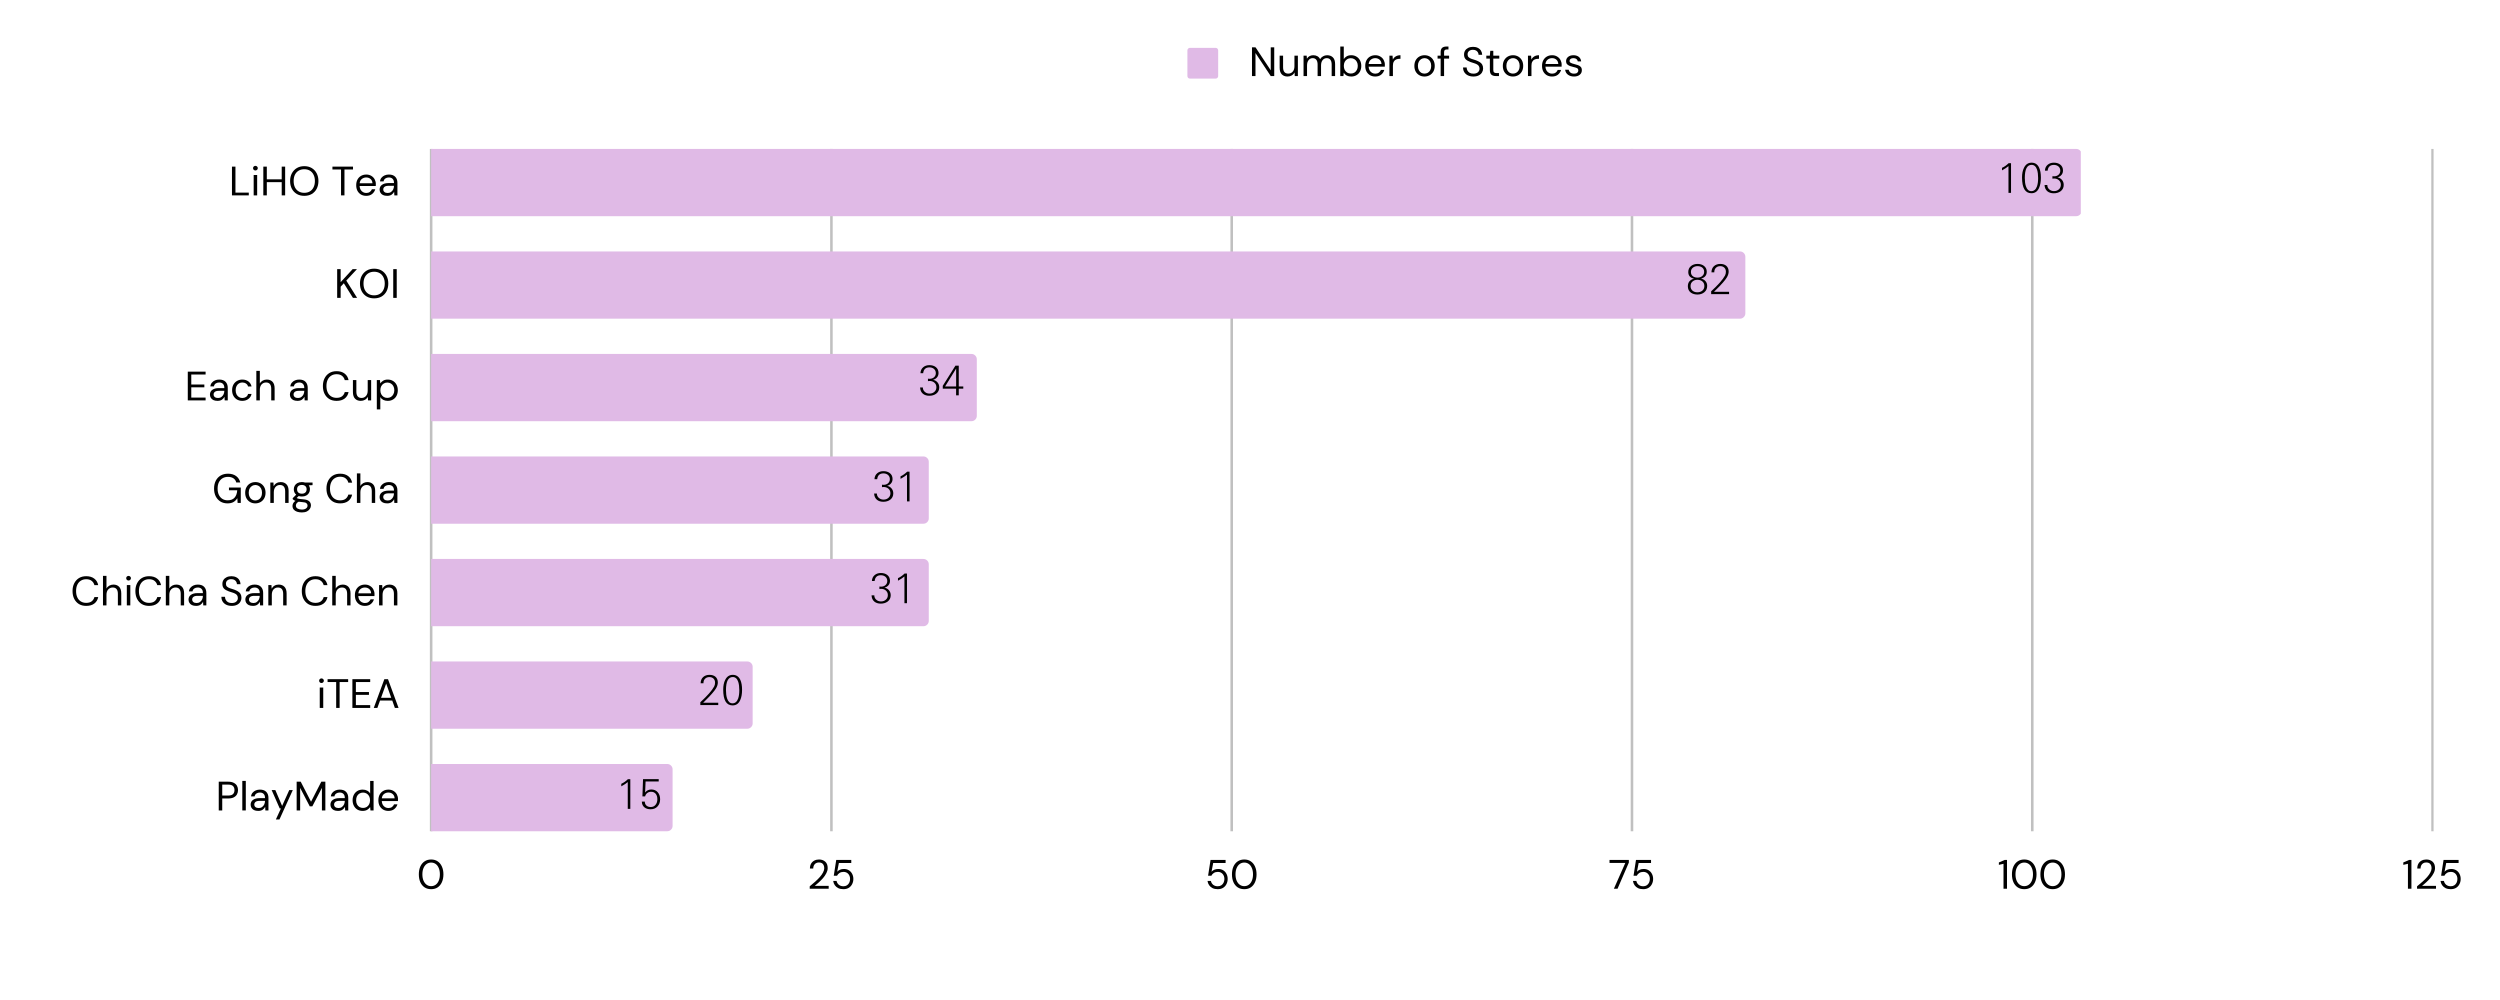 <svg xmlns="http://www.w3.org/2000/svg" xmlns:xlink="http://www.w3.org/1999/xlink" width="1000" zoomAndPan="magnify" viewBox="0 0 750 300" height="400" preserveAspectRatio="xMidYMid meet" version="1.0"><defs><filter x="0%" y="0%" width="100%" height="100%" id="e0d6a5e8e8"><feColorMatrix values="0 0 0 0 1 0 0 0 0 1 0 0 0 0 1 0 0 0 1 0" color-interpolation-filters="sRGB"/></filter><g/><clipPath id="b371e172f5"><path d="M 356.219 14.352 L 365.453 14.352 L 365.453 23.586 L 356.219 23.586 Z M 356.219 14.352 " clip-rule="nonzero"/></clipPath><clipPath id="cf45aed911"><path d="M 365.453 22.816 L 365.453 15.121 C 365.453 14.695 365.109 14.352 364.684 14.352 L 356.988 14.352 C 356.562 14.352 356.219 14.695 356.219 15.121 L 356.219 22.816 C 356.219 23.242 356.562 23.586 356.988 23.586 L 364.684 23.586 C 365.109 23.586 365.453 23.242 365.453 22.816 " clip-rule="nonzero"/></clipPath><mask id="511d1472ee"><g filter="url(#e0d6a5e8e8)"><rect x="-75" width="900" fill="#000000" y="-30" height="360" fill-opacity="0.247"/></g></mask><clipPath id="c71c68ef7d"><path d="M 601.383 0.676 L 602.152 0.676 L 602.152 205.371 L 601.383 205.371 Z M 0.957 0.676 L 1.727 0.676 L 1.727 205.371 L 0.957 205.371 Z M 121.043 0.676 L 121.812 0.676 L 121.812 205.371 L 121.043 205.371 Z M 241.129 0.676 L 241.898 0.676 L 241.898 205.371 L 241.129 205.371 Z M 361.211 0.676 L 361.98 0.676 L 361.98 205.371 L 361.211 205.371 Z M 481.297 0.676 L 482.066 0.676 L 482.066 205.371 L 481.297 205.371 Z M 481.297 0.676 " clip-rule="nonzero"/></clipPath><clipPath id="0016e68ee1"><rect x="0" width="604" y="0" height="206"/></clipPath><clipPath id="47ded9f112"><path d="M 129.344 44.676 L 625 44.676 L 625 65 L 129.344 65 Z M 129.344 44.676 " clip-rule="nonzero"/></clipPath><clipPath id="52d67abfdc"><path d="M 129.344 44.676 L 622.863 44.676 C 623.309 44.676 623.688 44.832 624.004 45.148 C 624.32 45.465 624.477 45.844 624.477 46.289 L 624.477 63.238 C 624.477 63.684 624.32 64.066 624.004 64.379 C 623.688 64.695 623.309 64.852 622.863 64.852 L 129.344 64.852 Z M 129.344 44.676 " clip-rule="nonzero"/></clipPath><clipPath id="5c5e8b3e95"><path d="M 129.344 75 L 524 75 L 524 96 L 129.344 96 Z M 129.344 75 " clip-rule="nonzero"/></clipPath><clipPath id="1b53851807"><path d="M 129.344 75.43 L 521.992 75.43 C 522.438 75.43 522.816 75.586 523.133 75.902 C 523.449 76.219 523.605 76.598 523.605 77.043 L 523.605 93.992 C 523.605 94.438 523.449 94.816 523.133 95.133 C 522.816 95.449 522.438 95.605 521.992 95.605 L 129.344 95.605 Z M 129.344 75.43 " clip-rule="nonzero"/></clipPath><clipPath id="8eb7af2688"><path d="M 129.344 106 L 293.281 106 L 293.281 127 L 129.344 127 Z M 129.344 106 " clip-rule="nonzero"/></clipPath><clipPath id="0f627ceb4d"><path d="M 129.344 106.184 L 291.43 106.184 C 291.875 106.184 292.254 106.34 292.57 106.656 C 292.887 106.969 293.043 107.352 293.043 107.797 L 293.043 124.746 C 293.043 125.191 292.887 125.57 292.57 125.887 C 292.254 126.203 291.875 126.359 291.43 126.359 L 129.344 126.359 Z M 129.344 106.184 " clip-rule="nonzero"/></clipPath><clipPath id="9d55a68770"><path d="M 129.344 136.266 L 278.66 136.266 L 278.66 157.816 L 129.344 157.816 Z M 129.344 136.266 " clip-rule="nonzero"/></clipPath><clipPath id="12311bd378"><path d="M 129.344 136.934 L 277.02 136.934 C 277.465 136.934 277.844 137.094 278.16 137.41 C 278.477 137.723 278.633 138.105 278.633 138.551 L 278.633 155.5 C 278.633 155.945 278.477 156.324 278.16 156.641 C 277.844 156.957 277.465 157.113 277.02 157.113 L 129.344 157.113 Z M 129.344 136.934 " clip-rule="nonzero"/></clipPath><clipPath id="e033888bf0"><path d="M 129.344 167.055 L 278.66 167.055 L 278.66 188 L 129.344 188 Z M 129.344 167.055 " clip-rule="nonzero"/></clipPath><clipPath id="6033e29cfa"><path d="M 129.344 167.688 L 277.02 167.688 C 277.465 167.688 277.844 167.848 278.16 168.16 C 278.477 168.477 278.633 168.855 278.633 169.305 L 278.633 186.25 C 278.633 186.699 278.477 187.078 278.16 187.395 C 277.844 187.707 277.465 187.867 277.02 187.867 L 129.344 187.867 Z M 129.344 167.688 " clip-rule="nonzero"/></clipPath><clipPath id="e6db025c57"><path d="M 129.344 198 L 226 198 L 226 218.621 L 129.344 218.621 Z M 129.344 198 " clip-rule="nonzero"/></clipPath><clipPath id="50c2636d1a"><path d="M 129.344 198.441 L 224.18 198.441 C 224.625 198.441 225.008 198.602 225.32 198.914 C 225.637 199.23 225.797 199.609 225.797 200.055 L 225.797 217.004 C 225.797 217.449 225.637 217.832 225.32 218.148 C 225.008 218.461 224.625 218.621 224.18 218.621 L 129.344 218.621 Z M 129.344 198.441 " clip-rule="nonzero"/></clipPath><clipPath id="d09a5b16d8"><path d="M 129.344 229 L 202 229 L 202 249.41 L 129.344 249.41 Z M 129.344 229 " clip-rule="nonzero"/></clipPath><clipPath id="ca8897d834"><path d="M 129.344 229.195 L 200.164 229.195 C 200.609 229.195 200.988 229.352 201.305 229.668 C 201.621 229.984 201.777 230.363 201.777 230.809 L 201.777 247.758 C 201.777 248.203 201.621 248.586 201.305 248.898 C 200.988 249.215 200.609 249.371 200.164 249.371 L 129.344 249.371 Z M 129.344 229.195 " clip-rule="nonzero"/></clipPath></defs><g fill="#000000" fill-opacity="1"><g transform="translate(374.691, 22.817)"><g><path d="M 0.906 0 L 0.906 -8.625 L 1.953 -8.625 L 6.531 -1.719 L 6.531 -8.625 L 7.578 -8.625 L 7.578 0 L 6.531 0 L 1.953 -6.906 L 1.953 0 Z M 0.906 0 "/></g></g></g><g fill="#000000" fill-opacity="1"><g transform="translate(383.176, 22.817)"><g><path d="M 3.078 0.141 C 2.359 0.141 1.785 -0.078 1.359 -0.516 C 0.93 -0.953 0.719 -1.625 0.719 -2.531 L 0.719 -6.109 L 1.75 -6.109 L 1.75 -2.641 C 1.75 -1.367 2.27 -0.734 3.312 -0.734 C 3.844 -0.734 4.281 -0.926 4.625 -1.312 C 4.977 -1.695 5.156 -2.238 5.156 -2.938 L 5.156 -6.109 L 6.188 -6.109 L 6.188 0 L 5.25 0 L 5.188 -1.094 C 5 -0.707 4.719 -0.406 4.344 -0.188 C 3.969 0.031 3.547 0.141 3.078 0.141 Z M 3.078 0.141 "/></g></g></g><g fill="#000000" fill-opacity="1"><g transform="translate(390.22, 22.817)"><g><path d="M 0.844 0 L 0.844 -6.109 L 1.781 -6.109 L 1.859 -5.219 C 2.055 -5.551 2.316 -5.805 2.641 -5.984 C 2.973 -6.16 3.344 -6.25 3.75 -6.25 C 4.238 -6.25 4.656 -6.148 5 -5.953 C 5.352 -5.754 5.625 -5.457 5.812 -5.062 C 6.02 -5.426 6.312 -5.711 6.688 -5.922 C 7.062 -6.141 7.469 -6.25 7.906 -6.25 C 8.633 -6.25 9.219 -6.031 9.656 -5.594 C 10.094 -5.156 10.312 -4.484 10.312 -3.578 L 10.312 0 L 9.281 0 L 9.281 -3.453 C 9.281 -4.086 9.148 -4.566 8.891 -4.891 C 8.641 -5.211 8.281 -5.375 7.812 -5.375 C 7.312 -5.375 6.898 -5.18 6.578 -4.797 C 6.254 -4.41 6.094 -3.867 6.094 -3.172 L 6.094 0 L 5.062 0 L 5.062 -3.453 C 5.062 -4.086 4.93 -4.566 4.672 -4.891 C 4.422 -5.211 4.055 -5.375 3.578 -5.375 C 3.098 -5.375 2.695 -5.18 2.375 -4.797 C 2.051 -4.41 1.891 -3.867 1.891 -3.172 L 1.891 0 Z M 0.844 0 "/></g></g></g><g fill="#000000" fill-opacity="1"><g transform="translate(401.242, 22.817)"><g><path d="M 4.109 0.141 C 3.609 0.141 3.16 0.039 2.766 -0.156 C 2.379 -0.363 2.086 -0.648 1.891 -1.016 L 1.781 0 L 0.844 0 L 0.844 -8.859 L 1.891 -8.859 L 1.891 -5.094 C 2.078 -5.395 2.352 -5.66 2.719 -5.891 C 3.094 -6.129 3.562 -6.25 4.125 -6.25 C 4.727 -6.25 5.254 -6.109 5.703 -5.828 C 6.16 -5.555 6.516 -5.176 6.766 -4.688 C 7.016 -4.207 7.141 -3.66 7.141 -3.047 C 7.141 -2.43 7.016 -1.879 6.766 -1.391 C 6.516 -0.91 6.16 -0.535 5.703 -0.266 C 5.254 0.004 4.723 0.141 4.109 0.141 Z M 4 -0.75 C 4.406 -0.75 4.766 -0.844 5.078 -1.031 C 5.391 -1.227 5.633 -1.5 5.812 -1.844 C 6 -2.188 6.094 -2.586 6.094 -3.047 C 6.094 -3.516 6 -3.922 5.812 -4.266 C 5.633 -4.609 5.391 -4.875 5.078 -5.062 C 4.766 -5.258 4.406 -5.359 4 -5.359 C 3.594 -5.359 3.234 -5.258 2.922 -5.062 C 2.609 -4.875 2.359 -4.609 2.172 -4.266 C 1.992 -3.922 1.906 -3.516 1.906 -3.047 C 1.906 -2.586 1.992 -2.188 2.172 -1.844 C 2.359 -1.5 2.609 -1.227 2.922 -1.031 C 3.234 -0.844 3.594 -0.75 4 -0.75 Z M 4 -0.75 "/></g></g></g><g fill="#000000" fill-opacity="1"><g transform="translate(408.975, 22.817)"><g><path d="M 3.594 0.141 C 3.008 0.141 2.488 0.008 2.031 -0.25 C 1.582 -0.52 1.227 -0.891 0.969 -1.359 C 0.719 -1.836 0.594 -2.398 0.594 -3.047 C 0.594 -3.691 0.719 -4.254 0.969 -4.734 C 1.227 -5.211 1.582 -5.582 2.031 -5.844 C 2.488 -6.113 3.02 -6.25 3.625 -6.25 C 4.207 -6.25 4.711 -6.113 5.141 -5.844 C 5.578 -5.582 5.91 -5.234 6.141 -4.797 C 6.367 -4.367 6.484 -3.898 6.484 -3.391 C 6.484 -3.305 6.477 -3.219 6.469 -3.125 C 6.469 -3.031 6.469 -2.926 6.469 -2.812 L 1.609 -2.812 C 1.641 -2.352 1.75 -1.969 1.938 -1.656 C 2.133 -1.344 2.379 -1.109 2.672 -0.953 C 2.961 -0.797 3.27 -0.719 3.594 -0.719 C 4.02 -0.719 4.375 -0.816 4.656 -1.016 C 4.945 -1.211 5.16 -1.484 5.297 -1.828 L 6.312 -1.828 C 6.145 -1.254 5.828 -0.781 5.359 -0.406 C 4.898 -0.039 4.312 0.141 3.594 0.141 Z M 3.594 -5.375 C 3.102 -5.375 2.664 -5.223 2.281 -4.922 C 1.906 -4.629 1.688 -4.195 1.625 -3.625 L 5.469 -3.625 C 5.445 -4.164 5.258 -4.594 4.906 -4.906 C 4.551 -5.219 4.113 -5.375 3.594 -5.375 Z M 3.594 -5.375 "/></g></g></g><g fill="#000000" fill-opacity="1"><g transform="translate(415.983, 22.817)"><g><path d="M 0.844 0 L 0.844 -6.109 L 1.781 -6.109 L 1.875 -4.938 C 2.062 -5.344 2.348 -5.66 2.734 -5.891 C 3.117 -6.129 3.594 -6.25 4.156 -6.25 L 4.156 -5.172 L 3.875 -5.172 C 3.52 -5.172 3.188 -5.109 2.875 -4.984 C 2.57 -4.859 2.332 -4.641 2.156 -4.328 C 1.977 -4.023 1.891 -3.609 1.891 -3.078 L 1.891 0 Z M 0.844 0 "/></g></g></g><g fill="#000000" fill-opacity="1"><g transform="translate(420.453, 22.817)"><g/></g></g><g fill="#000000" fill-opacity="1"><g transform="translate(423.716, 22.817)"><g><path d="M 3.625 0.141 C 3.051 0.141 2.535 0.008 2.078 -0.25 C 1.617 -0.508 1.254 -0.879 0.984 -1.359 C 0.723 -1.836 0.594 -2.398 0.594 -3.047 C 0.594 -3.703 0.727 -4.27 1 -4.75 C 1.27 -5.227 1.633 -5.598 2.094 -5.859 C 2.562 -6.117 3.082 -6.25 3.656 -6.25 C 4.227 -6.25 4.742 -6.117 5.203 -5.859 C 5.66 -5.598 6.023 -5.227 6.297 -4.75 C 6.566 -4.27 6.703 -3.703 6.703 -3.047 C 6.703 -2.398 6.566 -1.836 6.297 -1.359 C 6.023 -0.879 5.656 -0.508 5.188 -0.25 C 4.727 0.008 4.207 0.141 3.625 0.141 Z M 3.625 -0.734 C 3.977 -0.734 4.305 -0.816 4.609 -0.984 C 4.922 -1.16 5.172 -1.422 5.359 -1.766 C 5.547 -2.117 5.641 -2.547 5.641 -3.047 C 5.641 -3.555 5.547 -3.984 5.359 -4.328 C 5.172 -4.672 4.926 -4.93 4.625 -5.109 C 4.32 -5.285 4 -5.375 3.656 -5.375 C 3.301 -5.375 2.973 -5.285 2.672 -5.109 C 2.367 -4.93 2.125 -4.672 1.938 -4.328 C 1.75 -3.984 1.656 -3.555 1.656 -3.047 C 1.656 -2.547 1.75 -2.117 1.938 -1.766 C 2.125 -1.422 2.363 -1.16 2.656 -0.984 C 2.957 -0.816 3.281 -0.734 3.625 -0.734 Z M 3.625 -0.734 "/></g></g></g><g fill="#000000" fill-opacity="1"><g transform="translate(431.007, 22.817)"><g><path d="M 1.188 0 L 1.188 -5.234 L 0.266 -5.234 L 0.266 -6.109 L 1.188 -6.109 L 1.188 -7.172 C 1.188 -7.754 1.332 -8.18 1.625 -8.453 C 1.914 -8.723 2.348 -8.859 2.922 -8.859 L 3.531 -8.859 L 3.531 -7.984 L 3.078 -7.984 C 2.766 -7.984 2.539 -7.914 2.406 -7.781 C 2.281 -7.656 2.219 -7.441 2.219 -7.141 L 2.219 -6.109 L 3.719 -6.109 L 3.719 -5.234 L 2.219 -5.234 L 2.219 0 Z M 1.188 0 "/></g></g></g><g fill="#000000" fill-opacity="1"><g transform="translate(435.107, 22.817)"><g/></g></g><g fill="#000000" fill-opacity="1"><g transform="translate(438.371, 22.817)"><g><path d="M 3.656 0.141 C 3.02 0.141 2.469 0.023 2 -0.203 C 1.539 -0.43 1.18 -0.75 0.922 -1.156 C 0.672 -1.562 0.547 -2.035 0.547 -2.578 L 1.625 -2.578 C 1.625 -2.242 1.703 -1.938 1.859 -1.656 C 2.016 -1.375 2.238 -1.145 2.531 -0.969 C 2.832 -0.801 3.207 -0.719 3.656 -0.719 C 4.238 -0.719 4.688 -0.859 5 -1.141 C 5.32 -1.422 5.484 -1.77 5.484 -2.188 C 5.484 -2.531 5.41 -2.805 5.266 -3.016 C 5.117 -3.234 4.922 -3.406 4.672 -3.531 C 4.422 -3.664 4.133 -3.781 3.812 -3.875 C 3.488 -3.977 3.148 -4.086 2.797 -4.203 C 2.129 -4.441 1.633 -4.727 1.312 -5.062 C 1 -5.406 0.844 -5.852 0.844 -6.406 C 0.832 -6.863 0.938 -7.27 1.156 -7.625 C 1.375 -7.977 1.688 -8.254 2.094 -8.453 C 2.5 -8.66 2.984 -8.766 3.547 -8.766 C 4.098 -8.766 4.578 -8.66 4.984 -8.453 C 5.391 -8.254 5.703 -7.973 5.922 -7.609 C 6.148 -7.242 6.27 -6.832 6.281 -6.375 L 5.203 -6.375 C 5.203 -6.613 5.141 -6.848 5.016 -7.078 C 4.891 -7.316 4.703 -7.508 4.453 -7.656 C 4.203 -7.801 3.891 -7.875 3.516 -7.875 C 3.047 -7.883 2.66 -7.766 2.359 -7.516 C 2.055 -7.273 1.906 -6.938 1.906 -6.5 C 1.906 -6.133 2.008 -5.852 2.219 -5.656 C 2.426 -5.457 2.719 -5.289 3.094 -5.156 C 3.477 -5.031 3.914 -4.891 4.406 -4.734 C 4.82 -4.578 5.191 -4.398 5.516 -4.203 C 5.848 -4.016 6.102 -3.766 6.281 -3.453 C 6.469 -3.141 6.562 -2.738 6.562 -2.25 C 6.562 -1.844 6.453 -1.457 6.234 -1.094 C 6.023 -0.727 5.703 -0.43 5.266 -0.203 C 4.836 0.023 4.301 0.141 3.656 0.141 Z M 3.656 0.141 "/></g></g></g><g fill="#000000" fill-opacity="1"><g transform="translate(445.489, 22.817)"><g><path d="M 3.266 0 C 2.703 0 2.258 -0.133 1.938 -0.406 C 1.625 -0.676 1.469 -1.164 1.469 -1.875 L 1.469 -5.234 L 0.406 -5.234 L 0.406 -6.109 L 1.469 -6.109 L 1.594 -7.578 L 2.5 -7.578 L 2.5 -6.109 L 4.297 -6.109 L 4.297 -5.234 L 2.5 -5.234 L 2.5 -1.875 C 2.5 -1.488 2.578 -1.227 2.734 -1.094 C 2.891 -0.957 3.164 -0.891 3.562 -0.891 L 4.203 -0.891 L 4.203 0 Z M 3.266 0 "/></g></g></g><g fill="#000000" fill-opacity="1"><g transform="translate(450.255, 22.817)"><g><path d="M 3.625 0.141 C 3.051 0.141 2.535 0.008 2.078 -0.25 C 1.617 -0.508 1.254 -0.879 0.984 -1.359 C 0.723 -1.836 0.594 -2.398 0.594 -3.047 C 0.594 -3.703 0.727 -4.27 1 -4.75 C 1.27 -5.227 1.633 -5.598 2.094 -5.859 C 2.562 -6.117 3.082 -6.25 3.656 -6.25 C 4.227 -6.25 4.742 -6.117 5.203 -5.859 C 5.66 -5.598 6.023 -5.227 6.297 -4.75 C 6.566 -4.27 6.703 -3.703 6.703 -3.047 C 6.703 -2.398 6.566 -1.836 6.297 -1.359 C 6.023 -0.879 5.656 -0.508 5.188 -0.25 C 4.727 0.008 4.207 0.141 3.625 0.141 Z M 3.625 -0.734 C 3.977 -0.734 4.305 -0.816 4.609 -0.984 C 4.922 -1.16 5.172 -1.422 5.359 -1.766 C 5.547 -2.117 5.641 -2.547 5.641 -3.047 C 5.641 -3.555 5.547 -3.984 5.359 -4.328 C 5.172 -4.672 4.926 -4.93 4.625 -5.109 C 4.32 -5.285 4 -5.375 3.656 -5.375 C 3.301 -5.375 2.973 -5.285 2.672 -5.109 C 2.367 -4.93 2.125 -4.672 1.938 -4.328 C 1.75 -3.984 1.656 -3.555 1.656 -3.047 C 1.656 -2.547 1.75 -2.117 1.938 -1.766 C 2.125 -1.422 2.363 -1.16 2.656 -0.984 C 2.957 -0.816 3.281 -0.734 3.625 -0.734 Z M 3.625 -0.734 "/></g></g></g><g fill="#000000" fill-opacity="1"><g transform="translate(457.545, 22.817)"><g><path d="M 0.844 0 L 0.844 -6.109 L 1.781 -6.109 L 1.875 -4.938 C 2.062 -5.344 2.348 -5.66 2.734 -5.891 C 3.117 -6.129 3.594 -6.25 4.156 -6.25 L 4.156 -5.172 L 3.875 -5.172 C 3.52 -5.172 3.188 -5.109 2.875 -4.984 C 2.57 -4.859 2.332 -4.641 2.156 -4.328 C 1.977 -4.023 1.891 -3.609 1.891 -3.078 L 1.891 0 Z M 0.844 0 "/></g></g></g><g fill="#000000" fill-opacity="1"><g transform="translate(462.015, 22.817)"><g><path d="M 3.594 0.141 C 3.008 0.141 2.488 0.008 2.031 -0.25 C 1.582 -0.52 1.227 -0.891 0.969 -1.359 C 0.719 -1.836 0.594 -2.398 0.594 -3.047 C 0.594 -3.691 0.719 -4.254 0.969 -4.734 C 1.227 -5.211 1.582 -5.582 2.031 -5.844 C 2.488 -6.113 3.02 -6.25 3.625 -6.25 C 4.207 -6.25 4.711 -6.113 5.141 -5.844 C 5.578 -5.582 5.91 -5.234 6.141 -4.797 C 6.367 -4.367 6.484 -3.898 6.484 -3.391 C 6.484 -3.305 6.477 -3.219 6.469 -3.125 C 6.469 -3.031 6.469 -2.926 6.469 -2.812 L 1.609 -2.812 C 1.641 -2.352 1.75 -1.969 1.938 -1.656 C 2.133 -1.344 2.379 -1.109 2.672 -0.953 C 2.961 -0.797 3.27 -0.719 3.594 -0.719 C 4.02 -0.719 4.375 -0.816 4.656 -1.016 C 4.945 -1.211 5.16 -1.484 5.297 -1.828 L 6.312 -1.828 C 6.145 -1.254 5.828 -0.781 5.359 -0.406 C 4.898 -0.039 4.312 0.141 3.594 0.141 Z M 3.594 -5.375 C 3.102 -5.375 2.664 -5.223 2.281 -4.922 C 1.906 -4.629 1.688 -4.195 1.625 -3.625 L 5.469 -3.625 C 5.445 -4.164 5.258 -4.594 4.906 -4.906 C 4.551 -5.219 4.113 -5.375 3.594 -5.375 Z M 3.594 -5.375 "/></g></g></g><g fill="#000000" fill-opacity="1"><g transform="translate(469.022, 22.817)"><g><path d="M 3.188 0.141 C 2.457 0.141 1.848 -0.039 1.359 -0.406 C 0.879 -0.77 0.598 -1.27 0.516 -1.906 L 1.578 -1.906 C 1.641 -1.582 1.805 -1.301 2.078 -1.062 C 2.359 -0.832 2.734 -0.719 3.203 -0.719 C 3.641 -0.719 3.957 -0.812 4.156 -1 C 4.363 -1.188 4.469 -1.406 4.469 -1.656 C 4.469 -2.031 4.332 -2.273 4.062 -2.391 C 3.801 -2.516 3.426 -2.629 2.938 -2.734 C 2.613 -2.797 2.285 -2.891 1.953 -3.016 C 1.629 -3.141 1.352 -3.312 1.125 -3.531 C 0.906 -3.758 0.797 -4.062 0.797 -4.438 C 0.797 -4.969 0.992 -5.398 1.391 -5.734 C 1.797 -6.078 2.336 -6.25 3.016 -6.25 C 3.66 -6.25 4.191 -6.086 4.609 -5.766 C 5.023 -5.441 5.266 -4.984 5.328 -4.391 L 4.312 -4.391 C 4.27 -4.691 4.133 -4.93 3.906 -5.109 C 3.688 -5.285 3.383 -5.375 3 -5.375 C 2.633 -5.375 2.348 -5.297 2.141 -5.141 C 1.941 -4.984 1.844 -4.781 1.844 -4.531 C 1.844 -4.281 1.973 -4.086 2.234 -3.953 C 2.492 -3.816 2.844 -3.695 3.281 -3.594 C 3.664 -3.508 4.023 -3.406 4.359 -3.281 C 4.703 -3.164 4.984 -2.988 5.203 -2.75 C 5.422 -2.52 5.531 -2.188 5.531 -1.75 C 5.539 -1.195 5.332 -0.742 4.906 -0.391 C 4.477 -0.035 3.906 0.141 3.188 0.141 Z M 3.188 0.141 "/></g></g></g><g clip-path="url(#b371e172f5)"><g clip-path="url(#cf45aed911)"><path fill="#e0bae6" d="M 356.219 14.352 L 365.453 14.352 L 365.453 23.586 L 356.219 23.586 Z M 356.219 14.352 " fill-opacity="1" fill-rule="nonzero"/></g></g><g mask="url(#511d1472ee)"><g transform="matrix(1, 0, 0, 1, 128, 44)"><g clip-path="url(#0016e68ee1)"><g clip-path="url(#c71c68ef7d)"><path fill="#000000" d="M 0.957 0.676 L 602.074 0.676 L 602.074 205.41 L 0.957 205.41 Z M 0.957 0.676 " fill-opacity="1" fill-rule="nonzero"/></g></g></g></g><g fill="#000000" fill-opacity="1"><g transform="translate(125.073, 266.613)"><g><path d="M 4.266 0.141 C 3.504 0.141 2.848 -0.039 2.297 -0.406 C 1.742 -0.781 1.316 -1.301 1.016 -1.969 C 0.723 -2.645 0.578 -3.426 0.578 -4.312 C 0.578 -5.195 0.723 -5.973 1.016 -6.641 C 1.316 -7.305 1.742 -7.828 2.297 -8.203 C 2.848 -8.578 3.504 -8.766 4.266 -8.766 C 5.035 -8.766 5.691 -8.578 6.234 -8.203 C 6.785 -7.828 7.207 -7.305 7.5 -6.641 C 7.801 -5.973 7.953 -5.195 7.953 -4.312 C 7.953 -3.426 7.801 -2.645 7.5 -1.969 C 7.207 -1.301 6.785 -0.781 6.234 -0.406 C 5.691 -0.039 5.035 0.141 4.266 0.141 Z M 4.266 -0.766 C 4.773 -0.766 5.227 -0.906 5.625 -1.188 C 6.02 -1.469 6.328 -1.875 6.547 -2.406 C 6.773 -2.938 6.891 -3.57 6.891 -4.312 C 6.891 -5.051 6.773 -5.68 6.547 -6.203 C 6.328 -6.734 6.02 -7.141 5.625 -7.422 C 5.227 -7.703 4.773 -7.844 4.266 -7.844 C 3.766 -7.844 3.316 -7.703 2.922 -7.422 C 2.523 -7.141 2.211 -6.734 1.984 -6.203 C 1.754 -5.68 1.641 -5.051 1.641 -4.312 C 1.641 -3.57 1.754 -2.938 1.984 -2.406 C 2.211 -1.875 2.523 -1.469 2.922 -1.188 C 3.316 -0.906 3.766 -0.766 4.266 -0.766 Z M 4.266 -0.766 "/></g></g></g><g fill="#000000" fill-opacity="1"><g transform="translate(242.135, 266.613)"><g><path d="M 0.781 0 L 0.781 -0.719 C 1.363 -1.188 1.914 -1.656 2.438 -2.125 C 2.957 -2.594 3.422 -3.055 3.828 -3.516 C 4.234 -3.973 4.551 -4.426 4.781 -4.875 C 5.02 -5.32 5.141 -5.75 5.141 -6.156 C 5.141 -6.457 5.086 -6.738 4.984 -7 C 4.879 -7.27 4.711 -7.484 4.484 -7.641 C 4.254 -7.797 3.941 -7.875 3.547 -7.875 C 3.172 -7.875 2.852 -7.789 2.594 -7.625 C 2.344 -7.457 2.148 -7.234 2.016 -6.953 C 1.891 -6.672 1.828 -6.375 1.828 -6.062 L 0.844 -6.062 C 0.844 -6.625 0.957 -7.109 1.188 -7.516 C 1.426 -7.922 1.75 -8.227 2.156 -8.438 C 2.57 -8.656 3.039 -8.766 3.562 -8.766 C 4.32 -8.766 4.945 -8.547 5.438 -8.109 C 5.926 -7.68 6.172 -7.039 6.172 -6.188 C 6.172 -5.688 6.039 -5.188 5.781 -4.688 C 5.531 -4.188 5.207 -3.703 4.812 -3.234 C 4.414 -2.773 3.992 -2.344 3.547 -1.938 C 3.098 -1.539 2.68 -1.18 2.297 -0.859 L 6.469 -0.859 L 6.469 0 Z M 0.781 0 "/></g></g></g><g fill="#000000" fill-opacity="1"><g transform="translate(249.179, 266.613)"><g><path d="M 3.844 0.141 C 3.25 0.141 2.734 0.035 2.297 -0.172 C 1.867 -0.391 1.523 -0.68 1.266 -1.047 C 1.004 -1.422 0.844 -1.848 0.781 -2.328 L 1.797 -2.328 C 1.898 -1.848 2.129 -1.461 2.484 -1.172 C 2.848 -0.879 3.305 -0.734 3.859 -0.734 C 4.266 -0.734 4.613 -0.828 4.906 -1.016 C 5.207 -1.211 5.438 -1.473 5.594 -1.797 C 5.758 -2.129 5.844 -2.5 5.844 -2.906 C 5.844 -3.539 5.66 -4.055 5.297 -4.453 C 4.93 -4.848 4.461 -5.047 3.891 -5.047 C 3.41 -5.047 3.004 -4.938 2.672 -4.719 C 2.336 -4.508 2.094 -4.234 1.938 -3.891 L 0.953 -3.891 L 1.688 -8.625 L 6.203 -8.625 L 6.203 -7.719 L 2.484 -7.719 L 1.984 -5.094 C 2.18 -5.332 2.453 -5.531 2.797 -5.688 C 3.148 -5.844 3.551 -5.922 4 -5.922 C 4.562 -5.922 5.055 -5.789 5.484 -5.531 C 5.91 -5.27 6.238 -4.91 6.469 -4.453 C 6.707 -4.004 6.828 -3.492 6.828 -2.922 C 6.828 -2.367 6.707 -1.859 6.469 -1.391 C 6.238 -0.922 5.898 -0.547 5.453 -0.266 C 5.016 0.004 4.477 0.141 3.844 0.141 Z M 3.844 0.141 "/></g></g></g><g fill="#000000" fill-opacity="1"><g transform="translate(361.474, 266.613)"><g><path d="M 3.844 0.141 C 3.25 0.141 2.734 0.035 2.297 -0.172 C 1.867 -0.391 1.523 -0.68 1.266 -1.047 C 1.004 -1.422 0.844 -1.848 0.781 -2.328 L 1.797 -2.328 C 1.898 -1.848 2.129 -1.461 2.484 -1.172 C 2.848 -0.879 3.305 -0.734 3.859 -0.734 C 4.266 -0.734 4.613 -0.828 4.906 -1.016 C 5.207 -1.211 5.438 -1.473 5.594 -1.797 C 5.758 -2.129 5.844 -2.5 5.844 -2.906 C 5.844 -3.539 5.66 -4.055 5.297 -4.453 C 4.93 -4.848 4.461 -5.047 3.891 -5.047 C 3.41 -5.047 3.004 -4.938 2.672 -4.719 C 2.336 -4.508 2.094 -4.234 1.938 -3.891 L 0.953 -3.891 L 1.688 -8.625 L 6.203 -8.625 L 6.203 -7.719 L 2.484 -7.719 L 1.984 -5.094 C 2.18 -5.332 2.453 -5.531 2.797 -5.688 C 3.148 -5.844 3.551 -5.922 4 -5.922 C 4.562 -5.922 5.055 -5.789 5.484 -5.531 C 5.91 -5.27 6.238 -4.91 6.469 -4.453 C 6.707 -4.004 6.828 -3.492 6.828 -2.922 C 6.828 -2.367 6.707 -1.859 6.469 -1.391 C 6.238 -0.922 5.898 -0.547 5.453 -0.266 C 5.016 0.004 4.477 0.141 3.844 0.141 Z M 3.844 0.141 "/></g></g></g><g fill="#000000" fill-opacity="1"><g transform="translate(369.011, 266.613)"><g><path d="M 4.266 0.141 C 3.504 0.141 2.848 -0.039 2.297 -0.406 C 1.742 -0.781 1.316 -1.301 1.016 -1.969 C 0.723 -2.645 0.578 -3.426 0.578 -4.312 C 0.578 -5.195 0.723 -5.973 1.016 -6.641 C 1.316 -7.305 1.742 -7.828 2.297 -8.203 C 2.848 -8.578 3.504 -8.766 4.266 -8.766 C 5.035 -8.766 5.691 -8.578 6.234 -8.203 C 6.785 -7.828 7.207 -7.305 7.5 -6.641 C 7.801 -5.973 7.953 -5.195 7.953 -4.312 C 7.953 -3.426 7.801 -2.645 7.5 -1.969 C 7.207 -1.301 6.785 -0.781 6.234 -0.406 C 5.691 -0.039 5.035 0.141 4.266 0.141 Z M 4.266 -0.766 C 4.773 -0.766 5.227 -0.906 5.625 -1.188 C 6.02 -1.469 6.328 -1.875 6.547 -2.406 C 6.773 -2.938 6.891 -3.57 6.891 -4.312 C 6.891 -5.051 6.773 -5.68 6.547 -6.203 C 6.328 -6.734 6.02 -7.141 5.625 -7.422 C 5.227 -7.703 4.773 -7.844 4.266 -7.844 C 3.766 -7.844 3.316 -7.703 2.922 -7.422 C 2.523 -7.141 2.211 -6.734 1.984 -6.203 C 1.754 -5.68 1.641 -5.051 1.641 -4.312 C 1.641 -3.57 1.754 -2.938 1.984 -2.406 C 2.211 -1.875 2.523 -1.469 2.922 -1.188 C 3.316 -0.906 3.766 -0.766 4.266 -0.766 Z M 4.266 -0.766 "/></g></g></g><g fill="#000000" fill-opacity="1"><g transform="translate(482.545, 266.613)"><g><path d="M 1.625 0 L 5.047 -7.734 L 0.312 -7.734 L 0.312 -8.625 L 6.109 -8.625 L 6.109 -7.844 L 2.719 0 Z M 1.625 0 "/></g></g></g><g fill="#000000" fill-opacity="1"><g transform="translate(489.109, 266.613)"><g><path d="M 3.844 0.141 C 3.25 0.141 2.734 0.035 2.297 -0.172 C 1.867 -0.391 1.523 -0.68 1.266 -1.047 C 1.004 -1.422 0.844 -1.848 0.781 -2.328 L 1.797 -2.328 C 1.898 -1.848 2.129 -1.461 2.484 -1.172 C 2.848 -0.879 3.305 -0.734 3.859 -0.734 C 4.266 -0.734 4.613 -0.828 4.906 -1.016 C 5.207 -1.211 5.438 -1.473 5.594 -1.797 C 5.758 -2.129 5.844 -2.5 5.844 -2.906 C 5.844 -3.539 5.66 -4.055 5.297 -4.453 C 4.93 -4.848 4.461 -5.047 3.891 -5.047 C 3.41 -5.047 3.004 -4.938 2.672 -4.719 C 2.336 -4.508 2.094 -4.234 1.938 -3.891 L 0.953 -3.891 L 1.688 -8.625 L 6.203 -8.625 L 6.203 -7.719 L 2.484 -7.719 L 1.984 -5.094 C 2.18 -5.332 2.453 -5.531 2.797 -5.688 C 3.148 -5.844 3.551 -5.922 4 -5.922 C 4.562 -5.922 5.055 -5.789 5.484 -5.531 C 5.91 -5.27 6.238 -4.91 6.469 -4.453 C 6.707 -4.004 6.828 -3.492 6.828 -2.922 C 6.828 -2.367 6.707 -1.859 6.469 -1.391 C 6.238 -0.922 5.898 -0.547 5.453 -0.266 C 5.016 0.004 4.477 0.141 3.844 0.141 Z M 3.844 0.141 "/></g></g></g><g fill="#000000" fill-opacity="1"><g transform="translate(599.287, 266.613)"><g><path d="M 1.766 0 L 1.766 -7.469 L 0.375 -7.156 L 0.375 -7.875 L 2.109 -8.625 L 2.812 -8.625 L 2.812 0 Z M 1.766 0 "/></g></g></g><g fill="#000000" fill-opacity="1"><g transform="translate(603.006, 266.613)"><g><path d="M 4.266 0.141 C 3.504 0.141 2.848 -0.039 2.297 -0.406 C 1.742 -0.781 1.316 -1.301 1.016 -1.969 C 0.723 -2.645 0.578 -3.426 0.578 -4.312 C 0.578 -5.195 0.723 -5.973 1.016 -6.641 C 1.316 -7.305 1.742 -7.828 2.297 -8.203 C 2.848 -8.578 3.504 -8.766 4.266 -8.766 C 5.035 -8.766 5.691 -8.578 6.234 -8.203 C 6.785 -7.828 7.207 -7.305 7.5 -6.641 C 7.801 -5.973 7.953 -5.195 7.953 -4.312 C 7.953 -3.426 7.801 -2.645 7.5 -1.969 C 7.207 -1.301 6.785 -0.781 6.234 -0.406 C 5.691 -0.039 5.035 0.141 4.266 0.141 Z M 4.266 -0.766 C 4.773 -0.766 5.227 -0.906 5.625 -1.188 C 6.02 -1.469 6.328 -1.875 6.547 -2.406 C 6.773 -2.938 6.891 -3.57 6.891 -4.312 C 6.891 -5.051 6.773 -5.68 6.547 -6.203 C 6.328 -6.734 6.02 -7.141 5.625 -7.422 C 5.227 -7.703 4.773 -7.844 4.266 -7.844 C 3.766 -7.844 3.316 -7.703 2.922 -7.422 C 2.523 -7.141 2.211 -6.734 1.984 -6.203 C 1.754 -5.68 1.641 -5.051 1.641 -4.312 C 1.641 -3.57 1.754 -2.938 1.984 -2.406 C 2.211 -1.875 2.523 -1.469 2.922 -1.188 C 3.316 -0.906 3.766 -0.766 4.266 -0.766 Z M 4.266 -0.766 "/></g></g></g><g fill="#000000" fill-opacity="1"><g transform="translate(611.54, 266.613)"><g><path d="M 4.266 0.141 C 3.504 0.141 2.848 -0.039 2.297 -0.406 C 1.742 -0.781 1.316 -1.301 1.016 -1.969 C 0.723 -2.645 0.578 -3.426 0.578 -4.312 C 0.578 -5.195 0.723 -5.973 1.016 -6.641 C 1.316 -7.305 1.742 -7.828 2.297 -8.203 C 2.848 -8.578 3.504 -8.766 4.266 -8.766 C 5.035 -8.766 5.691 -8.578 6.234 -8.203 C 6.785 -7.828 7.207 -7.305 7.5 -6.641 C 7.801 -5.973 7.953 -5.195 7.953 -4.312 C 7.953 -3.426 7.801 -2.645 7.5 -1.969 C 7.207 -1.301 6.785 -0.781 6.234 -0.406 C 5.691 -0.039 5.035 0.141 4.266 0.141 Z M 4.266 -0.766 C 4.773 -0.766 5.227 -0.906 5.625 -1.188 C 6.02 -1.469 6.328 -1.875 6.547 -2.406 C 6.773 -2.938 6.891 -3.57 6.891 -4.312 C 6.891 -5.051 6.773 -5.68 6.547 -6.203 C 6.328 -6.734 6.02 -7.141 5.625 -7.422 C 5.227 -7.703 4.773 -7.844 4.266 -7.844 C 3.766 -7.844 3.316 -7.703 2.922 -7.422 C 2.523 -7.141 2.211 -6.734 1.984 -6.203 C 1.754 -5.68 1.641 -5.051 1.641 -4.312 C 1.641 -3.57 1.754 -2.938 1.984 -2.406 C 2.211 -1.875 2.523 -1.469 2.922 -1.188 C 3.316 -0.906 3.766 -0.766 4.266 -0.766 Z M 4.266 -0.766 "/></g></g></g><g fill="#000000" fill-opacity="1"><g transform="translate(720.614, 266.613)"><g><path d="M 1.766 0 L 1.766 -7.469 L 0.375 -7.156 L 0.375 -7.875 L 2.109 -8.625 L 2.812 -8.625 L 2.812 0 Z M 1.766 0 "/></g></g></g><g fill="#000000" fill-opacity="1"><g transform="translate(724.333, 266.613)"><g><path d="M 0.781 0 L 0.781 -0.719 C 1.363 -1.188 1.914 -1.656 2.438 -2.125 C 2.957 -2.594 3.422 -3.055 3.828 -3.516 C 4.234 -3.973 4.551 -4.426 4.781 -4.875 C 5.02 -5.32 5.141 -5.75 5.141 -6.156 C 5.141 -6.457 5.086 -6.738 4.984 -7 C 4.879 -7.27 4.711 -7.484 4.484 -7.641 C 4.254 -7.797 3.941 -7.875 3.547 -7.875 C 3.172 -7.875 2.852 -7.789 2.594 -7.625 C 2.344 -7.457 2.148 -7.234 2.016 -6.953 C 1.891 -6.672 1.828 -6.375 1.828 -6.062 L 0.844 -6.062 C 0.844 -6.625 0.957 -7.109 1.188 -7.516 C 1.426 -7.922 1.75 -8.227 2.156 -8.438 C 2.57 -8.656 3.039 -8.766 3.562 -8.766 C 4.32 -8.766 4.945 -8.547 5.438 -8.109 C 5.926 -7.68 6.172 -7.039 6.172 -6.188 C 6.172 -5.688 6.039 -5.188 5.781 -4.688 C 5.531 -4.188 5.207 -3.703 4.812 -3.234 C 4.414 -2.773 3.992 -2.344 3.547 -1.938 C 3.098 -1.539 2.68 -1.18 2.297 -0.859 L 6.469 -0.859 L 6.469 0 Z M 0.781 0 "/></g></g></g><g fill="#000000" fill-opacity="1"><g transform="translate(731.378, 266.613)"><g><path d="M 3.844 0.141 C 3.25 0.141 2.734 0.035 2.297 -0.172 C 1.867 -0.391 1.523 -0.68 1.266 -1.047 C 1.004 -1.422 0.844 -1.848 0.781 -2.328 L 1.797 -2.328 C 1.898 -1.848 2.129 -1.461 2.484 -1.172 C 2.848 -0.879 3.305 -0.734 3.859 -0.734 C 4.266 -0.734 4.613 -0.828 4.906 -1.016 C 5.207 -1.211 5.438 -1.473 5.594 -1.797 C 5.758 -2.129 5.844 -2.5 5.844 -2.906 C 5.844 -3.539 5.66 -4.055 5.297 -4.453 C 4.93 -4.848 4.461 -5.047 3.891 -5.047 C 3.41 -5.047 3.004 -4.938 2.672 -4.719 C 2.336 -4.508 2.094 -4.234 1.938 -3.891 L 0.953 -3.891 L 1.688 -8.625 L 6.203 -8.625 L 6.203 -7.719 L 2.484 -7.719 L 1.984 -5.094 C 2.18 -5.332 2.453 -5.531 2.797 -5.688 C 3.148 -5.844 3.551 -5.922 4 -5.922 C 4.562 -5.922 5.055 -5.789 5.484 -5.531 C 5.91 -5.27 6.238 -4.91 6.469 -4.453 C 6.707 -4.004 6.828 -3.492 6.828 -2.922 C 6.828 -2.367 6.707 -1.859 6.469 -1.391 C 6.238 -0.922 5.898 -0.547 5.453 -0.266 C 5.016 0.004 4.477 0.141 3.844 0.141 Z M 3.844 0.141 "/></g></g></g><g fill="#000000" fill-opacity="1"><g transform="translate(68.682, 58.613)"><g><path d="M 0.906 0 L 0.906 -8.625 L 1.953 -8.625 L 1.953 -0.828 L 5.953 -0.828 L 5.953 0 Z M 0.906 0 "/></g></g></g><g fill="#000000" fill-opacity="1"><g transform="translate(75.148, 58.613)"><g><path d="M 1.484 -7.469 C 1.273 -7.469 1.102 -7.535 0.969 -7.672 C 0.832 -7.805 0.766 -7.973 0.766 -8.172 C 0.766 -8.367 0.832 -8.531 0.969 -8.656 C 1.102 -8.789 1.273 -8.859 1.484 -8.859 C 1.672 -8.859 1.832 -8.789 1.969 -8.656 C 2.113 -8.531 2.188 -8.367 2.188 -8.172 C 2.188 -7.973 2.113 -7.805 1.969 -7.672 C 1.832 -7.535 1.672 -7.469 1.484 -7.469 Z M 0.953 0 L 0.953 -6.109 L 2 -6.109 L 2 0 Z M 0.953 0 "/></g></g></g><g fill="#000000" fill-opacity="1"><g transform="translate(78.091, 58.613)"><g><path d="M 0.906 0 L 0.906 -8.625 L 1.953 -8.625 L 1.953 -4.812 L 6.422 -4.812 L 6.422 -8.625 L 7.453 -8.625 L 7.453 0 L 6.422 0 L 6.422 -3.969 L 1.953 -3.969 L 1.953 0 Z M 0.906 0 "/></g></g></g><g fill="#000000" fill-opacity="1"><g transform="translate(86.453, 58.613)"><g><path d="M 4.828 0.141 C 3.984 0.141 3.242 -0.039 2.609 -0.406 C 1.973 -0.781 1.473 -1.301 1.109 -1.969 C 0.754 -2.645 0.578 -3.426 0.578 -4.312 C 0.578 -5.188 0.754 -5.957 1.109 -6.625 C 1.473 -7.301 1.973 -7.828 2.609 -8.203 C 3.242 -8.578 3.984 -8.766 4.828 -8.766 C 5.68 -8.766 6.426 -8.578 7.062 -8.203 C 7.695 -7.828 8.191 -7.301 8.547 -6.625 C 8.898 -5.957 9.078 -5.188 9.078 -4.312 C 9.078 -3.426 8.898 -2.645 8.547 -1.969 C 8.191 -1.301 7.695 -0.781 7.062 -0.406 C 6.426 -0.039 5.68 0.141 4.828 0.141 Z M 4.828 -0.766 C 5.461 -0.766 6.02 -0.906 6.5 -1.188 C 6.977 -1.469 7.348 -1.875 7.609 -2.406 C 7.879 -2.938 8.016 -3.57 8.016 -4.312 C 8.016 -5.051 7.879 -5.68 7.609 -6.203 C 7.348 -6.734 6.977 -7.141 6.5 -7.422 C 6.02 -7.703 5.461 -7.844 4.828 -7.844 C 4.191 -7.844 3.633 -7.703 3.156 -7.422 C 2.676 -7.141 2.301 -6.734 2.031 -6.203 C 1.77 -5.68 1.641 -5.051 1.641 -4.312 C 1.641 -3.57 1.77 -2.938 2.031 -2.406 C 2.301 -1.875 2.676 -1.469 3.156 -1.188 C 3.633 -0.906 4.191 -0.766 4.828 -0.766 Z M 4.828 -0.766 "/></g></g></g><g fill="#000000" fill-opacity="1"><g transform="translate(96.108, 58.613)"><g/></g></g><g fill="#000000" fill-opacity="1"><g transform="translate(99.371, 58.613)"><g><path d="M 2.938 0 L 2.938 -7.766 L 0.359 -7.766 L 0.359 -8.625 L 6.531 -8.625 L 6.531 -7.766 L 3.969 -7.766 L 3.969 0 Z M 2.938 0 "/></g></g></g><g fill="#000000" fill-opacity="1"><g transform="translate(106.267, 58.613)"><g><path d="M 3.594 0.141 C 3.008 0.141 2.488 0.008 2.031 -0.25 C 1.582 -0.52 1.227 -0.891 0.969 -1.359 C 0.719 -1.836 0.594 -2.398 0.594 -3.047 C 0.594 -3.691 0.719 -4.254 0.969 -4.734 C 1.227 -5.211 1.582 -5.582 2.031 -5.844 C 2.488 -6.113 3.02 -6.25 3.625 -6.25 C 4.207 -6.25 4.711 -6.113 5.141 -5.844 C 5.578 -5.582 5.91 -5.234 6.141 -4.797 C 6.367 -4.367 6.484 -3.898 6.484 -3.391 C 6.484 -3.305 6.477 -3.219 6.469 -3.125 C 6.469 -3.031 6.469 -2.926 6.469 -2.812 L 1.609 -2.812 C 1.641 -2.352 1.75 -1.969 1.938 -1.656 C 2.133 -1.344 2.379 -1.109 2.672 -0.953 C 2.961 -0.797 3.27 -0.719 3.594 -0.719 C 4.02 -0.719 4.375 -0.816 4.656 -1.016 C 4.945 -1.211 5.16 -1.484 5.297 -1.828 L 6.312 -1.828 C 6.145 -1.254 5.828 -0.781 5.359 -0.406 C 4.898 -0.039 4.312 0.141 3.594 0.141 Z M 3.594 -5.375 C 3.102 -5.375 2.664 -5.223 2.281 -4.922 C 1.906 -4.629 1.688 -4.195 1.625 -3.625 L 5.469 -3.625 C 5.445 -4.164 5.258 -4.594 4.906 -4.906 C 4.551 -5.219 4.113 -5.375 3.594 -5.375 Z M 3.594 -5.375 "/></g></g></g><g fill="#000000" fill-opacity="1"><g transform="translate(113.274, 58.613)"><g><path d="M 2.875 0.141 C 2.375 0.141 1.953 0.055 1.609 -0.109 C 1.273 -0.285 1.023 -0.516 0.859 -0.797 C 0.691 -1.086 0.609 -1.398 0.609 -1.734 C 0.609 -2.359 0.848 -2.836 1.328 -3.172 C 1.805 -3.516 2.457 -3.688 3.281 -3.688 L 4.922 -3.688 L 4.922 -3.75 C 4.922 -4.289 4.781 -4.695 4.5 -4.969 C 4.227 -5.238 3.859 -5.375 3.391 -5.375 C 2.984 -5.375 2.633 -5.273 2.344 -5.078 C 2.051 -4.879 1.867 -4.586 1.797 -4.203 L 0.734 -4.203 C 0.773 -4.641 0.926 -5.008 1.188 -5.312 C 1.445 -5.625 1.77 -5.859 2.156 -6.016 C 2.539 -6.172 2.953 -6.25 3.391 -6.25 C 4.242 -6.25 4.883 -6.02 5.312 -5.562 C 5.738 -5.113 5.953 -4.508 5.953 -3.75 L 5.953 0 L 5.031 0 L 4.969 -1.094 C 4.801 -0.75 4.551 -0.457 4.219 -0.219 C 3.883 0.02 3.438 0.141 2.875 0.141 Z M 3.047 -0.719 C 3.43 -0.719 3.766 -0.82 4.047 -1.031 C 4.336 -1.238 4.555 -1.504 4.703 -1.828 C 4.848 -2.16 4.922 -2.508 4.922 -2.875 L 3.359 -2.875 C 2.754 -2.875 2.328 -2.77 2.078 -2.562 C 1.828 -2.352 1.703 -2.094 1.703 -1.781 C 1.703 -1.469 1.816 -1.211 2.047 -1.016 C 2.285 -0.816 2.617 -0.719 3.047 -0.719 Z M 3.047 -0.719 "/></g></g></g><g fill="#000000" fill-opacity="1"><g transform="translate(119.926, 58.613)"><g/></g></g><g fill="#000000" fill-opacity="1"><g transform="translate(100.243, 89.366)"><g><path d="M 0.906 0 L 0.906 -8.625 L 1.953 -8.625 L 1.953 -4.719 L 5.547 -8.625 L 6.844 -8.625 L 3.641 -5.188 L 6.891 0 L 5.641 0 L 2.906 -4.391 L 1.953 -3.359 L 1.953 0 Z M 0.906 0 "/></g></g></g><g fill="#000000" fill-opacity="1"><g transform="translate(107.41, 89.366)"><g><path d="M 4.828 0.141 C 3.984 0.141 3.242 -0.039 2.609 -0.406 C 1.973 -0.781 1.473 -1.301 1.109 -1.969 C 0.754 -2.645 0.578 -3.426 0.578 -4.312 C 0.578 -5.188 0.754 -5.957 1.109 -6.625 C 1.473 -7.301 1.973 -7.828 2.609 -8.203 C 3.242 -8.578 3.984 -8.766 4.828 -8.766 C 5.68 -8.766 6.426 -8.578 7.062 -8.203 C 7.695 -7.828 8.191 -7.301 8.547 -6.625 C 8.898 -5.957 9.078 -5.188 9.078 -4.312 C 9.078 -3.426 8.898 -2.645 8.547 -1.969 C 8.191 -1.301 7.695 -0.781 7.062 -0.406 C 6.426 -0.039 5.68 0.141 4.828 0.141 Z M 4.828 -0.766 C 5.461 -0.766 6.02 -0.906 6.5 -1.188 C 6.977 -1.469 7.348 -1.875 7.609 -2.406 C 7.879 -2.938 8.016 -3.57 8.016 -4.312 C 8.016 -5.051 7.879 -5.68 7.609 -6.203 C 7.348 -6.734 6.977 -7.141 6.5 -7.422 C 6.02 -7.703 5.461 -7.844 4.828 -7.844 C 4.191 -7.844 3.633 -7.703 3.156 -7.422 C 2.676 -7.141 2.301 -6.734 2.031 -6.203 C 1.77 -5.68 1.641 -5.051 1.641 -4.312 C 1.641 -3.57 1.77 -2.938 2.031 -2.406 C 2.301 -1.875 2.676 -1.469 3.156 -1.188 C 3.633 -0.906 4.191 -0.766 4.828 -0.766 Z M 4.828 -0.766 "/></g></g></g><g fill="#000000" fill-opacity="1"><g transform="translate(117.065, 89.366)"><g><path d="M 0.906 0 L 0.906 -8.625 L 1.953 -8.625 L 1.953 0 Z M 0.906 0 "/></g></g></g><g fill="#000000" fill-opacity="1"><g transform="translate(119.918, 89.366)"><g/></g></g><g fill="#000000" fill-opacity="1"><g transform="translate(55.43, 120.119)"><g><path d="M 0.906 0 L 0.906 -8.625 L 6.25 -8.625 L 6.25 -7.766 L 1.953 -7.766 L 1.953 -4.766 L 5.875 -4.766 L 5.875 -3.922 L 1.953 -3.922 L 1.953 -0.844 L 6.25 -0.844 L 6.25 0 Z M 0.906 0 "/></g></g></g><g fill="#000000" fill-opacity="1"><g transform="translate(62.375, 120.119)"><g><path d="M 2.875 0.141 C 2.375 0.141 1.953 0.055 1.609 -0.109 C 1.273 -0.285 1.023 -0.516 0.859 -0.797 C 0.691 -1.086 0.609 -1.398 0.609 -1.734 C 0.609 -2.359 0.848 -2.836 1.328 -3.172 C 1.805 -3.516 2.457 -3.688 3.281 -3.688 L 4.922 -3.688 L 4.922 -3.75 C 4.922 -4.289 4.781 -4.695 4.5 -4.969 C 4.227 -5.238 3.859 -5.375 3.391 -5.375 C 2.984 -5.375 2.633 -5.273 2.344 -5.078 C 2.051 -4.879 1.867 -4.586 1.797 -4.203 L 0.734 -4.203 C 0.773 -4.641 0.926 -5.008 1.188 -5.312 C 1.445 -5.625 1.77 -5.859 2.156 -6.016 C 2.539 -6.172 2.953 -6.25 3.391 -6.25 C 4.242 -6.25 4.883 -6.02 5.312 -5.562 C 5.738 -5.113 5.953 -4.508 5.953 -3.75 L 5.953 0 L 5.031 0 L 4.969 -1.094 C 4.801 -0.75 4.551 -0.457 4.219 -0.219 C 3.883 0.02 3.438 0.141 2.875 0.141 Z M 3.047 -0.719 C 3.43 -0.719 3.766 -0.82 4.047 -1.031 C 4.336 -1.238 4.555 -1.504 4.703 -1.828 C 4.848 -2.16 4.922 -2.508 4.922 -2.875 L 3.359 -2.875 C 2.754 -2.875 2.328 -2.77 2.078 -2.562 C 1.828 -2.352 1.703 -2.094 1.703 -1.781 C 1.703 -1.469 1.816 -1.211 2.047 -1.016 C 2.285 -0.816 2.617 -0.719 3.047 -0.719 Z M 3.047 -0.719 "/></g></g></g><g fill="#000000" fill-opacity="1"><g transform="translate(69.038, 120.119)"><g><path d="M 3.656 0.141 C 3.07 0.141 2.547 0.008 2.078 -0.25 C 1.617 -0.52 1.254 -0.895 0.984 -1.375 C 0.723 -1.852 0.594 -2.41 0.594 -3.047 C 0.594 -3.691 0.723 -4.254 0.984 -4.734 C 1.254 -5.211 1.617 -5.582 2.078 -5.844 C 2.547 -6.113 3.07 -6.25 3.656 -6.25 C 4.375 -6.25 4.984 -6.062 5.484 -5.688 C 5.984 -5.312 6.297 -4.805 6.422 -4.172 L 5.375 -4.172 C 5.289 -4.547 5.086 -4.836 4.766 -5.047 C 4.441 -5.266 4.066 -5.375 3.641 -5.375 C 3.297 -5.375 2.973 -5.285 2.672 -5.109 C 2.367 -4.93 2.125 -4.672 1.938 -4.328 C 1.75 -3.984 1.656 -3.555 1.656 -3.047 C 1.656 -2.547 1.75 -2.117 1.938 -1.766 C 2.125 -1.422 2.367 -1.16 2.672 -0.984 C 2.973 -0.805 3.297 -0.719 3.641 -0.719 C 4.066 -0.719 4.441 -0.82 4.766 -1.031 C 5.086 -1.25 5.289 -1.551 5.375 -1.938 L 6.422 -1.938 C 6.305 -1.32 5.992 -0.82 5.484 -0.438 C 4.984 -0.051 4.375 0.141 3.656 0.141 Z M 3.656 0.141 "/></g></g></g><g fill="#000000" fill-opacity="1"><g transform="translate(76.057, 120.119)"><g><path d="M 0.844 0 L 0.844 -8.859 L 1.891 -8.859 L 1.891 -5.062 C 2.086 -5.438 2.375 -5.727 2.75 -5.938 C 3.133 -6.145 3.547 -6.25 3.984 -6.25 C 4.691 -6.25 5.258 -6.031 5.688 -5.594 C 6.113 -5.156 6.328 -4.484 6.328 -3.578 L 6.328 0 L 5.312 0 L 5.312 -3.453 C 5.312 -4.734 4.797 -5.375 3.766 -5.375 C 3.234 -5.375 2.785 -5.18 2.422 -4.797 C 2.066 -4.41 1.891 -3.867 1.891 -3.172 L 1.891 0 Z M 0.844 0 "/></g></g></g><g fill="#000000" fill-opacity="1"><g transform="translate(83.101, 120.119)"><g/></g></g><g fill="#000000" fill-opacity="1"><g transform="translate(86.364, 120.119)"><g><path d="M 2.875 0.141 C 2.375 0.141 1.953 0.055 1.609 -0.109 C 1.273 -0.285 1.023 -0.516 0.859 -0.797 C 0.691 -1.086 0.609 -1.398 0.609 -1.734 C 0.609 -2.359 0.848 -2.836 1.328 -3.172 C 1.805 -3.516 2.457 -3.688 3.281 -3.688 L 4.922 -3.688 L 4.922 -3.75 C 4.922 -4.289 4.781 -4.695 4.5 -4.969 C 4.227 -5.238 3.859 -5.375 3.391 -5.375 C 2.984 -5.375 2.633 -5.273 2.344 -5.078 C 2.051 -4.879 1.867 -4.586 1.797 -4.203 L 0.734 -4.203 C 0.773 -4.641 0.926 -5.008 1.188 -5.312 C 1.445 -5.625 1.77 -5.859 2.156 -6.016 C 2.539 -6.172 2.953 -6.25 3.391 -6.25 C 4.242 -6.25 4.883 -6.02 5.312 -5.562 C 5.738 -5.113 5.953 -4.508 5.953 -3.75 L 5.953 0 L 5.031 0 L 4.969 -1.094 C 4.801 -0.75 4.551 -0.457 4.219 -0.219 C 3.883 0.02 3.438 0.141 2.875 0.141 Z M 3.047 -0.719 C 3.43 -0.719 3.766 -0.82 4.047 -1.031 C 4.336 -1.238 4.555 -1.504 4.703 -1.828 C 4.848 -2.16 4.922 -2.508 4.922 -2.875 L 3.359 -2.875 C 2.754 -2.875 2.328 -2.77 2.078 -2.562 C 1.828 -2.352 1.703 -2.094 1.703 -1.781 C 1.703 -1.469 1.816 -1.211 2.047 -1.016 C 2.285 -0.816 2.617 -0.719 3.047 -0.719 Z M 3.047 -0.719 "/></g></g></g><g fill="#000000" fill-opacity="1"><g transform="translate(93.027, 120.119)"><g/></g></g><g fill="#000000" fill-opacity="1"><g transform="translate(96.29, 120.119)"><g><path d="M 4.688 0.141 C 3.844 0.141 3.113 -0.039 2.5 -0.406 C 1.895 -0.781 1.422 -1.301 1.078 -1.969 C 0.742 -2.645 0.578 -3.426 0.578 -4.312 C 0.578 -5.188 0.742 -5.957 1.078 -6.625 C 1.422 -7.301 1.895 -7.828 2.5 -8.203 C 3.113 -8.578 3.844 -8.766 4.688 -8.766 C 5.676 -8.766 6.477 -8.523 7.094 -8.047 C 7.719 -7.578 8.113 -6.922 8.281 -6.078 L 7.141 -6.078 C 7.004 -6.609 6.734 -7.035 6.328 -7.359 C 5.922 -7.691 5.375 -7.859 4.688 -7.859 C 4.07 -7.859 3.535 -7.711 3.078 -7.422 C 2.617 -7.141 2.266 -6.734 2.016 -6.203 C 1.766 -5.68 1.641 -5.051 1.641 -4.312 C 1.641 -3.57 1.766 -2.938 2.016 -2.406 C 2.266 -1.875 2.617 -1.469 3.078 -1.188 C 3.535 -0.906 4.07 -0.766 4.688 -0.766 C 5.375 -0.766 5.922 -0.922 6.328 -1.234 C 6.734 -1.555 7.004 -1.977 7.141 -2.5 L 8.281 -2.5 C 8.113 -1.664 7.719 -1.016 7.094 -0.547 C 6.477 -0.086 5.676 0.141 4.688 0.141 Z M 4.688 0.141 "/></g></g></g><g fill="#000000" fill-opacity="1"><g transform="translate(105.157, 120.119)"><g><path d="M 3.078 0.141 C 2.359 0.141 1.785 -0.078 1.359 -0.516 C 0.93 -0.953 0.719 -1.625 0.719 -2.531 L 0.719 -6.109 L 1.75 -6.109 L 1.75 -2.641 C 1.75 -1.367 2.27 -0.734 3.312 -0.734 C 3.844 -0.734 4.281 -0.926 4.625 -1.312 C 4.977 -1.695 5.156 -2.238 5.156 -2.938 L 5.156 -6.109 L 6.188 -6.109 L 6.188 0 L 5.25 0 L 5.188 -1.094 C 5 -0.707 4.719 -0.406 4.344 -0.188 C 3.969 0.031 3.547 0.141 3.078 0.141 Z M 3.078 0.141 "/></g></g></g><g fill="#000000" fill-opacity="1"><g transform="translate(112.201, 120.119)"><g><path d="M 0.844 2.703 L 0.844 -6.109 L 1.781 -6.109 L 1.891 -5.094 C 2.078 -5.395 2.352 -5.66 2.719 -5.891 C 3.094 -6.129 3.562 -6.25 4.125 -6.25 C 4.727 -6.25 5.254 -6.109 5.703 -5.828 C 6.16 -5.555 6.516 -5.176 6.766 -4.688 C 7.016 -4.207 7.141 -3.66 7.141 -3.047 C 7.141 -2.43 7.016 -1.879 6.766 -1.391 C 6.516 -0.91 6.16 -0.535 5.703 -0.266 C 5.254 0.004 4.723 0.141 4.109 0.141 C 3.609 0.141 3.16 0.039 2.766 -0.156 C 2.379 -0.363 2.086 -0.648 1.891 -1.016 L 1.891 2.703 Z M 4 -0.75 C 4.406 -0.75 4.766 -0.844 5.078 -1.031 C 5.391 -1.227 5.633 -1.5 5.812 -1.844 C 6 -2.188 6.094 -2.586 6.094 -3.047 C 6.094 -3.516 6 -3.922 5.812 -4.266 C 5.633 -4.609 5.391 -4.875 5.078 -5.062 C 4.766 -5.258 4.406 -5.359 4 -5.359 C 3.594 -5.359 3.234 -5.258 2.922 -5.062 C 2.609 -4.875 2.359 -4.609 2.172 -4.266 C 1.992 -3.922 1.906 -3.516 1.906 -3.047 C 1.906 -2.586 1.992 -2.188 2.172 -1.844 C 2.359 -1.5 2.609 -1.227 2.922 -1.031 C 3.234 -0.844 3.594 -0.75 4 -0.75 Z M 4 -0.75 "/></g></g></g><g fill="#000000" fill-opacity="1"><g transform="translate(119.926, 120.119)"><g/></g></g><g fill="#000000" fill-opacity="1"><g transform="translate(63.64, 150.873)"><g><path d="M 4.609 0.141 C 3.805 0.141 3.102 -0.039 2.5 -0.406 C 1.895 -0.781 1.422 -1.301 1.078 -1.969 C 0.742 -2.645 0.578 -3.422 0.578 -4.297 C 0.578 -5.172 0.742 -5.945 1.078 -6.625 C 1.422 -7.301 1.906 -7.828 2.531 -8.203 C 3.164 -8.578 3.91 -8.766 4.766 -8.766 C 5.734 -8.766 6.539 -8.531 7.188 -8.062 C 7.832 -7.594 8.25 -6.945 8.438 -6.125 L 7.234 -6.125 C 7.117 -6.645 6.848 -7.055 6.422 -7.359 C 5.992 -7.66 5.441 -7.812 4.766 -7.812 C 4.129 -7.812 3.578 -7.672 3.109 -7.391 C 2.641 -7.109 2.273 -6.703 2.016 -6.172 C 1.766 -5.648 1.641 -5.023 1.641 -4.297 C 1.641 -3.566 1.766 -2.938 2.016 -2.406 C 2.273 -1.883 2.629 -1.484 3.078 -1.203 C 3.523 -0.922 4.051 -0.781 4.656 -0.781 C 5.57 -0.781 6.266 -1.047 6.734 -1.578 C 7.203 -2.117 7.469 -2.859 7.531 -3.797 L 5.047 -3.797 L 5.047 -4.609 L 8.594 -4.609 L 8.594 0 L 7.641 0 L 7.562 -1.422 C 7.25 -0.922 6.863 -0.535 6.406 -0.266 C 5.957 0.004 5.359 0.141 4.609 0.141 Z M 4.609 0.141 "/></g></g></g><g fill="#000000" fill-opacity="1"><g transform="translate(72.962, 150.873)"><g><path d="M 3.625 0.141 C 3.051 0.141 2.535 0.008 2.078 -0.25 C 1.617 -0.508 1.254 -0.879 0.984 -1.359 C 0.723 -1.836 0.594 -2.398 0.594 -3.047 C 0.594 -3.703 0.727 -4.27 1 -4.75 C 1.27 -5.227 1.633 -5.598 2.094 -5.859 C 2.562 -6.117 3.082 -6.25 3.656 -6.25 C 4.227 -6.25 4.742 -6.117 5.203 -5.859 C 5.66 -5.598 6.023 -5.227 6.297 -4.75 C 6.566 -4.27 6.703 -3.703 6.703 -3.047 C 6.703 -2.398 6.566 -1.836 6.297 -1.359 C 6.023 -0.879 5.656 -0.508 5.188 -0.25 C 4.727 0.008 4.207 0.141 3.625 0.141 Z M 3.625 -0.734 C 3.977 -0.734 4.305 -0.816 4.609 -0.984 C 4.922 -1.16 5.172 -1.422 5.359 -1.766 C 5.547 -2.117 5.641 -2.547 5.641 -3.047 C 5.641 -3.555 5.547 -3.984 5.359 -4.328 C 5.172 -4.672 4.926 -4.93 4.625 -5.109 C 4.32 -5.285 4 -5.375 3.656 -5.375 C 3.301 -5.375 2.973 -5.285 2.672 -5.109 C 2.367 -4.93 2.125 -4.672 1.938 -4.328 C 1.75 -3.984 1.656 -3.555 1.656 -3.047 C 1.656 -2.547 1.75 -2.117 1.938 -1.766 C 2.125 -1.422 2.363 -1.16 2.656 -0.984 C 2.957 -0.816 3.281 -0.734 3.625 -0.734 Z M 3.625 -0.734 "/></g></g></g><g fill="#000000" fill-opacity="1"><g transform="translate(80.252, 150.873)"><g><path d="M 0.844 0 L 0.844 -6.109 L 1.781 -6.109 L 1.844 -5.016 C 2.039 -5.398 2.32 -5.703 2.688 -5.922 C 3.062 -6.141 3.484 -6.25 3.953 -6.25 C 4.672 -6.25 5.242 -6.031 5.672 -5.594 C 6.109 -5.156 6.328 -4.484 6.328 -3.578 L 6.328 0 L 5.297 0 L 5.297 -3.453 C 5.297 -4.734 4.77 -5.375 3.719 -5.375 C 3.195 -5.375 2.758 -5.18 2.406 -4.797 C 2.062 -4.41 1.891 -3.867 1.891 -3.172 L 1.891 0 Z M 0.844 0 "/></g></g></g><g fill="#000000" fill-opacity="1"><g transform="translate(87.296, 150.873)"><g><path d="M 3.266 -1.922 C 2.922 -1.922 2.602 -1.969 2.312 -2.062 L 1.703 -1.484 C 1.785 -1.41 1.895 -1.352 2.031 -1.312 C 2.164 -1.27 2.359 -1.227 2.609 -1.188 C 2.867 -1.145 3.227 -1.109 3.688 -1.078 C 4.508 -1.016 5.098 -0.82 5.453 -0.5 C 5.805 -0.188 5.984 0.227 5.984 0.75 C 5.984 1.102 5.883 1.438 5.688 1.75 C 5.5 2.07 5.203 2.336 4.797 2.547 C 4.398 2.754 3.895 2.859 3.281 2.859 C 2.727 2.859 2.238 2.785 1.812 2.641 C 1.383 2.492 1.051 2.273 0.812 1.984 C 0.57 1.691 0.453 1.328 0.453 0.891 C 0.453 0.66 0.516 0.41 0.641 0.141 C 0.766 -0.129 0.992 -0.379 1.328 -0.609 C 1.148 -0.68 0.992 -0.758 0.859 -0.844 C 0.734 -0.938 0.617 -1.035 0.516 -1.141 L 0.516 -1.422 L 1.562 -2.469 C 1.082 -2.875 0.844 -3.414 0.844 -4.094 C 0.844 -4.488 0.938 -4.848 1.125 -5.172 C 1.312 -5.504 1.582 -5.766 1.938 -5.953 C 2.301 -6.148 2.742 -6.25 3.266 -6.25 C 3.617 -6.25 3.938 -6.203 4.219 -6.109 L 6.469 -6.109 L 6.469 -5.328 L 5.328 -5.281 C 5.566 -4.938 5.688 -4.539 5.688 -4.094 C 5.688 -3.688 5.586 -3.316 5.391 -2.984 C 5.203 -2.66 4.926 -2.398 4.562 -2.203 C 4.207 -2.016 3.773 -1.922 3.266 -1.922 Z M 3.266 -2.766 C 3.703 -2.766 4.047 -2.879 4.297 -3.109 C 4.555 -3.336 4.688 -3.664 4.688 -4.094 C 4.688 -4.508 4.555 -4.828 4.297 -5.047 C 4.047 -5.273 3.703 -5.391 3.266 -5.391 C 2.816 -5.391 2.461 -5.273 2.203 -5.047 C 1.953 -4.828 1.828 -4.508 1.828 -4.094 C 1.828 -3.664 1.953 -3.336 2.203 -3.109 C 2.461 -2.879 2.816 -2.766 3.266 -2.766 Z M 1.469 0.781 C 1.469 1.195 1.641 1.504 1.984 1.703 C 2.328 1.898 2.758 2 3.281 2 C 3.781 2 4.188 1.891 4.5 1.672 C 4.812 1.453 4.969 1.156 4.969 0.781 C 4.969 0.52 4.859 0.289 4.641 0.094 C 4.43 -0.094 4.035 -0.203 3.453 -0.234 C 3.004 -0.266 2.617 -0.305 2.297 -0.359 C 1.953 -0.18 1.727 0.008 1.625 0.219 C 1.52 0.438 1.469 0.625 1.469 0.781 Z M 1.469 0.781 "/></g></g></g><g fill="#000000" fill-opacity="1"><g transform="translate(94.094, 150.873)"><g/></g></g><g fill="#000000" fill-opacity="1"><g transform="translate(97.357, 150.873)"><g><path d="M 4.688 0.141 C 3.844 0.141 3.113 -0.039 2.5 -0.406 C 1.895 -0.781 1.422 -1.301 1.078 -1.969 C 0.742 -2.645 0.578 -3.426 0.578 -4.312 C 0.578 -5.188 0.742 -5.957 1.078 -6.625 C 1.422 -7.301 1.895 -7.828 2.5 -8.203 C 3.113 -8.578 3.844 -8.766 4.688 -8.766 C 5.676 -8.766 6.477 -8.523 7.094 -8.047 C 7.719 -7.578 8.113 -6.922 8.281 -6.078 L 7.141 -6.078 C 7.004 -6.609 6.734 -7.035 6.328 -7.359 C 5.922 -7.691 5.375 -7.859 4.688 -7.859 C 4.07 -7.859 3.535 -7.711 3.078 -7.422 C 2.617 -7.141 2.266 -6.734 2.016 -6.203 C 1.766 -5.68 1.641 -5.051 1.641 -4.312 C 1.641 -3.57 1.766 -2.938 2.016 -2.406 C 2.266 -1.875 2.617 -1.469 3.078 -1.188 C 3.535 -0.906 4.07 -0.766 4.688 -0.766 C 5.375 -0.766 5.922 -0.922 6.328 -1.234 C 6.734 -1.555 7.004 -1.977 7.141 -2.5 L 8.281 -2.5 C 8.113 -1.664 7.719 -1.016 7.094 -0.547 C 6.477 -0.086 5.676 0.141 4.688 0.141 Z M 4.688 0.141 "/></g></g></g><g fill="#000000" fill-opacity="1"><g transform="translate(106.224, 150.873)"><g><path d="M 0.844 0 L 0.844 -8.859 L 1.891 -8.859 L 1.891 -5.062 C 2.086 -5.438 2.375 -5.727 2.75 -5.938 C 3.133 -6.145 3.547 -6.25 3.984 -6.25 C 4.691 -6.25 5.258 -6.031 5.688 -5.594 C 6.113 -5.156 6.328 -4.484 6.328 -3.578 L 6.328 0 L 5.312 0 L 5.312 -3.453 C 5.312 -4.734 4.797 -5.375 3.766 -5.375 C 3.234 -5.375 2.785 -5.18 2.422 -4.797 C 2.066 -4.41 1.891 -3.867 1.891 -3.172 L 1.891 0 Z M 0.844 0 "/></g></g></g><g fill="#000000" fill-opacity="1"><g transform="translate(113.268, 150.873)"><g><path d="M 2.875 0.141 C 2.375 0.141 1.953 0.055 1.609 -0.109 C 1.273 -0.285 1.023 -0.516 0.859 -0.797 C 0.691 -1.086 0.609 -1.398 0.609 -1.734 C 0.609 -2.359 0.848 -2.836 1.328 -3.172 C 1.805 -3.516 2.457 -3.688 3.281 -3.688 L 4.922 -3.688 L 4.922 -3.75 C 4.922 -4.289 4.781 -4.695 4.5 -4.969 C 4.227 -5.238 3.859 -5.375 3.391 -5.375 C 2.984 -5.375 2.633 -5.273 2.344 -5.078 C 2.051 -4.879 1.867 -4.586 1.797 -4.203 L 0.734 -4.203 C 0.773 -4.641 0.926 -5.008 1.188 -5.312 C 1.445 -5.625 1.77 -5.859 2.156 -6.016 C 2.539 -6.172 2.953 -6.25 3.391 -6.25 C 4.242 -6.25 4.883 -6.02 5.312 -5.562 C 5.738 -5.113 5.953 -4.508 5.953 -3.75 L 5.953 0 L 5.031 0 L 4.969 -1.094 C 4.801 -0.75 4.551 -0.457 4.219 -0.219 C 3.883 0.02 3.438 0.141 2.875 0.141 Z M 3.047 -0.719 C 3.43 -0.719 3.766 -0.82 4.047 -1.031 C 4.336 -1.238 4.555 -1.504 4.703 -1.828 C 4.848 -2.16 4.922 -2.508 4.922 -2.875 L 3.359 -2.875 C 2.754 -2.875 2.328 -2.77 2.078 -2.562 C 1.828 -2.352 1.703 -2.094 1.703 -1.781 C 1.703 -1.469 1.816 -1.211 2.047 -1.016 C 2.285 -0.816 2.617 -0.719 3.047 -0.719 Z M 3.047 -0.719 "/></g></g></g><g fill="#000000" fill-opacity="1"><g transform="translate(119.922, 150.873)"><g/></g></g><g fill="#000000" fill-opacity="1"><g transform="translate(21.183, 181.626)"><g><path d="M 4.688 0.141 C 3.844 0.141 3.113 -0.039 2.5 -0.406 C 1.895 -0.781 1.422 -1.301 1.078 -1.969 C 0.742 -2.645 0.578 -3.426 0.578 -4.312 C 0.578 -5.188 0.742 -5.957 1.078 -6.625 C 1.422 -7.301 1.895 -7.828 2.5 -8.203 C 3.113 -8.578 3.844 -8.766 4.688 -8.766 C 5.676 -8.766 6.477 -8.523 7.094 -8.047 C 7.719 -7.578 8.113 -6.922 8.281 -6.078 L 7.141 -6.078 C 7.004 -6.609 6.734 -7.035 6.328 -7.359 C 5.922 -7.691 5.375 -7.859 4.688 -7.859 C 4.07 -7.859 3.535 -7.711 3.078 -7.422 C 2.617 -7.141 2.266 -6.734 2.016 -6.203 C 1.766 -5.68 1.641 -5.051 1.641 -4.312 C 1.641 -3.57 1.766 -2.938 2.016 -2.406 C 2.266 -1.875 2.617 -1.469 3.078 -1.188 C 3.535 -0.906 4.07 -0.766 4.688 -0.766 C 5.375 -0.766 5.922 -0.922 6.328 -1.234 C 6.734 -1.555 7.004 -1.977 7.141 -2.5 L 8.281 -2.5 C 8.113 -1.664 7.719 -1.016 7.094 -0.547 C 6.477 -0.086 5.676 0.141 4.688 0.141 Z M 4.688 0.141 "/></g></g></g><g fill="#000000" fill-opacity="1"><g transform="translate(30.05, 181.626)"><g><path d="M 0.844 0 L 0.844 -8.859 L 1.891 -8.859 L 1.891 -5.062 C 2.086 -5.438 2.375 -5.727 2.75 -5.938 C 3.133 -6.145 3.547 -6.25 3.984 -6.25 C 4.691 -6.25 5.258 -6.031 5.688 -5.594 C 6.113 -5.156 6.328 -4.484 6.328 -3.578 L 6.328 0 L 5.312 0 L 5.312 -3.453 C 5.312 -4.734 4.797 -5.375 3.766 -5.375 C 3.234 -5.375 2.785 -5.18 2.422 -4.797 C 2.066 -4.41 1.891 -3.867 1.891 -3.172 L 1.891 0 Z M 0.844 0 "/></g></g></g><g fill="#000000" fill-opacity="1"><g transform="translate(37.094, 181.626)"><g><path d="M 1.484 -7.469 C 1.273 -7.469 1.102 -7.535 0.969 -7.672 C 0.832 -7.805 0.766 -7.973 0.766 -8.172 C 0.766 -8.367 0.832 -8.531 0.969 -8.656 C 1.102 -8.789 1.273 -8.859 1.484 -8.859 C 1.672 -8.859 1.832 -8.789 1.969 -8.656 C 2.113 -8.531 2.188 -8.367 2.188 -8.172 C 2.188 -7.973 2.113 -7.805 1.969 -7.672 C 1.832 -7.535 1.672 -7.469 1.484 -7.469 Z M 0.953 0 L 0.953 -6.109 L 2 -6.109 L 2 0 Z M 0.953 0 "/></g></g></g><g fill="#000000" fill-opacity="1"><g transform="translate(40.037, 181.626)"><g><path d="M 4.688 0.141 C 3.844 0.141 3.113 -0.039 2.5 -0.406 C 1.895 -0.781 1.422 -1.301 1.078 -1.969 C 0.742 -2.645 0.578 -3.426 0.578 -4.312 C 0.578 -5.188 0.742 -5.957 1.078 -6.625 C 1.422 -7.301 1.895 -7.828 2.5 -8.203 C 3.113 -8.578 3.844 -8.766 4.688 -8.766 C 5.676 -8.766 6.477 -8.523 7.094 -8.047 C 7.719 -7.578 8.113 -6.922 8.281 -6.078 L 7.141 -6.078 C 7.004 -6.609 6.734 -7.035 6.328 -7.359 C 5.922 -7.691 5.375 -7.859 4.688 -7.859 C 4.07 -7.859 3.535 -7.711 3.078 -7.422 C 2.617 -7.141 2.266 -6.734 2.016 -6.203 C 1.766 -5.68 1.641 -5.051 1.641 -4.312 C 1.641 -3.57 1.766 -2.938 2.016 -2.406 C 2.266 -1.875 2.617 -1.469 3.078 -1.188 C 3.535 -0.906 4.07 -0.766 4.688 -0.766 C 5.375 -0.766 5.922 -0.922 6.328 -1.234 C 6.734 -1.555 7.004 -1.977 7.141 -2.5 L 8.281 -2.5 C 8.113 -1.664 7.719 -1.016 7.094 -0.547 C 6.477 -0.086 5.676 0.141 4.688 0.141 Z M 4.688 0.141 "/></g></g></g><g fill="#000000" fill-opacity="1"><g transform="translate(48.904, 181.626)"><g><path d="M 0.844 0 L 0.844 -8.859 L 1.891 -8.859 L 1.891 -5.062 C 2.086 -5.438 2.375 -5.727 2.75 -5.938 C 3.133 -6.145 3.547 -6.25 3.984 -6.25 C 4.691 -6.25 5.258 -6.031 5.688 -5.594 C 6.113 -5.156 6.328 -4.484 6.328 -3.578 L 6.328 0 L 5.312 0 L 5.312 -3.453 C 5.312 -4.734 4.797 -5.375 3.766 -5.375 C 3.234 -5.375 2.785 -5.18 2.422 -4.797 C 2.066 -4.41 1.891 -3.867 1.891 -3.172 L 1.891 0 Z M 0.844 0 "/></g></g></g><g fill="#000000" fill-opacity="1"><g transform="translate(55.948, 181.626)"><g><path d="M 2.875 0.141 C 2.375 0.141 1.953 0.055 1.609 -0.109 C 1.273 -0.285 1.023 -0.516 0.859 -0.797 C 0.691 -1.086 0.609 -1.398 0.609 -1.734 C 0.609 -2.359 0.848 -2.836 1.328 -3.172 C 1.805 -3.516 2.457 -3.688 3.281 -3.688 L 4.922 -3.688 L 4.922 -3.75 C 4.922 -4.289 4.781 -4.695 4.5 -4.969 C 4.227 -5.238 3.859 -5.375 3.391 -5.375 C 2.984 -5.375 2.633 -5.273 2.344 -5.078 C 2.051 -4.879 1.867 -4.586 1.797 -4.203 L 0.734 -4.203 C 0.773 -4.641 0.926 -5.008 1.188 -5.312 C 1.445 -5.625 1.77 -5.859 2.156 -6.016 C 2.539 -6.172 2.953 -6.25 3.391 -6.25 C 4.242 -6.25 4.883 -6.02 5.312 -5.562 C 5.738 -5.113 5.953 -4.508 5.953 -3.75 L 5.953 0 L 5.031 0 L 4.969 -1.094 C 4.801 -0.75 4.551 -0.457 4.219 -0.219 C 3.883 0.02 3.438 0.141 2.875 0.141 Z M 3.047 -0.719 C 3.43 -0.719 3.766 -0.82 4.047 -1.031 C 4.336 -1.238 4.555 -1.504 4.703 -1.828 C 4.848 -2.16 4.922 -2.508 4.922 -2.875 L 3.359 -2.875 C 2.754 -2.875 2.328 -2.77 2.078 -2.562 C 1.828 -2.352 1.703 -2.094 1.703 -1.781 C 1.703 -1.469 1.816 -1.211 2.047 -1.016 C 2.285 -0.816 2.617 -0.719 3.047 -0.719 Z M 3.047 -0.719 "/></g></g></g><g fill="#000000" fill-opacity="1"><g transform="translate(62.61, 181.626)"><g/></g></g><g fill="#000000" fill-opacity="1"><g transform="translate(65.874, 181.626)"><g><path d="M 3.656 0.141 C 3.02 0.141 2.469 0.023 2 -0.203 C 1.539 -0.43 1.18 -0.75 0.922 -1.156 C 0.672 -1.562 0.547 -2.035 0.547 -2.578 L 1.625 -2.578 C 1.625 -2.242 1.703 -1.938 1.859 -1.656 C 2.016 -1.375 2.238 -1.145 2.531 -0.969 C 2.832 -0.801 3.207 -0.719 3.656 -0.719 C 4.238 -0.719 4.688 -0.859 5 -1.141 C 5.32 -1.422 5.484 -1.77 5.484 -2.188 C 5.484 -2.531 5.41 -2.805 5.266 -3.016 C 5.117 -3.234 4.922 -3.406 4.672 -3.531 C 4.422 -3.664 4.133 -3.781 3.812 -3.875 C 3.488 -3.977 3.148 -4.086 2.797 -4.203 C 2.129 -4.441 1.633 -4.727 1.312 -5.062 C 1 -5.406 0.844 -5.852 0.844 -6.406 C 0.832 -6.863 0.938 -7.27 1.156 -7.625 C 1.375 -7.977 1.688 -8.254 2.094 -8.453 C 2.5 -8.66 2.984 -8.766 3.547 -8.766 C 4.098 -8.766 4.578 -8.66 4.984 -8.453 C 5.391 -8.254 5.703 -7.973 5.922 -7.609 C 6.148 -7.242 6.27 -6.832 6.281 -6.375 L 5.203 -6.375 C 5.203 -6.613 5.141 -6.848 5.016 -7.078 C 4.891 -7.316 4.703 -7.508 4.453 -7.656 C 4.203 -7.801 3.891 -7.875 3.516 -7.875 C 3.047 -7.883 2.66 -7.766 2.359 -7.516 C 2.055 -7.273 1.906 -6.938 1.906 -6.5 C 1.906 -6.133 2.008 -5.852 2.219 -5.656 C 2.426 -5.457 2.719 -5.289 3.094 -5.156 C 3.477 -5.031 3.914 -4.891 4.406 -4.734 C 4.82 -4.578 5.191 -4.398 5.516 -4.203 C 5.848 -4.016 6.102 -3.766 6.281 -3.453 C 6.469 -3.141 6.562 -2.738 6.562 -2.25 C 6.562 -1.844 6.453 -1.457 6.234 -1.094 C 6.023 -0.727 5.703 -0.43 5.266 -0.203 C 4.836 0.023 4.301 0.141 3.656 0.141 Z M 3.656 0.141 "/></g></g></g><g fill="#000000" fill-opacity="1"><g transform="translate(72.992, 181.626)"><g><path d="M 2.875 0.141 C 2.375 0.141 1.953 0.055 1.609 -0.109 C 1.273 -0.285 1.023 -0.516 0.859 -0.797 C 0.691 -1.086 0.609 -1.398 0.609 -1.734 C 0.609 -2.359 0.848 -2.836 1.328 -3.172 C 1.805 -3.516 2.457 -3.688 3.281 -3.688 L 4.922 -3.688 L 4.922 -3.75 C 4.922 -4.289 4.781 -4.695 4.5 -4.969 C 4.227 -5.238 3.859 -5.375 3.391 -5.375 C 2.984 -5.375 2.633 -5.273 2.344 -5.078 C 2.051 -4.879 1.867 -4.586 1.797 -4.203 L 0.734 -4.203 C 0.773 -4.641 0.926 -5.008 1.188 -5.312 C 1.445 -5.625 1.77 -5.859 2.156 -6.016 C 2.539 -6.172 2.953 -6.25 3.391 -6.25 C 4.242 -6.25 4.883 -6.02 5.312 -5.562 C 5.738 -5.113 5.953 -4.508 5.953 -3.75 L 5.953 0 L 5.031 0 L 4.969 -1.094 C 4.801 -0.75 4.551 -0.457 4.219 -0.219 C 3.883 0.02 3.438 0.141 2.875 0.141 Z M 3.047 -0.719 C 3.43 -0.719 3.766 -0.82 4.047 -1.031 C 4.336 -1.238 4.555 -1.504 4.703 -1.828 C 4.848 -2.16 4.922 -2.508 4.922 -2.875 L 3.359 -2.875 C 2.754 -2.875 2.328 -2.77 2.078 -2.562 C 1.828 -2.352 1.703 -2.094 1.703 -1.781 C 1.703 -1.469 1.816 -1.211 2.047 -1.016 C 2.285 -0.816 2.617 -0.719 3.047 -0.719 Z M 3.047 -0.719 "/></g></g></g><g fill="#000000" fill-opacity="1"><g transform="translate(79.654, 181.626)"><g><path d="M 0.844 0 L 0.844 -6.109 L 1.781 -6.109 L 1.844 -5.016 C 2.039 -5.398 2.32 -5.703 2.688 -5.922 C 3.062 -6.141 3.484 -6.25 3.953 -6.25 C 4.672 -6.25 5.242 -6.031 5.672 -5.594 C 6.109 -5.156 6.328 -4.484 6.328 -3.578 L 6.328 0 L 5.297 0 L 5.297 -3.453 C 5.297 -4.734 4.77 -5.375 3.719 -5.375 C 3.195 -5.375 2.758 -5.18 2.406 -4.797 C 2.062 -4.41 1.891 -3.867 1.891 -3.172 L 1.891 0 Z M 0.844 0 "/></g></g></g><g fill="#000000" fill-opacity="1"><g transform="translate(86.698, 181.626)"><g/></g></g><g fill="#000000" fill-opacity="1"><g transform="translate(89.961, 181.626)"><g><path d="M 4.688 0.141 C 3.844 0.141 3.113 -0.039 2.5 -0.406 C 1.895 -0.781 1.422 -1.301 1.078 -1.969 C 0.742 -2.645 0.578 -3.426 0.578 -4.312 C 0.578 -5.188 0.742 -5.957 1.078 -6.625 C 1.422 -7.301 1.895 -7.828 2.5 -8.203 C 3.113 -8.578 3.844 -8.766 4.688 -8.766 C 5.676 -8.766 6.477 -8.523 7.094 -8.047 C 7.719 -7.578 8.113 -6.922 8.281 -6.078 L 7.141 -6.078 C 7.004 -6.609 6.734 -7.035 6.328 -7.359 C 5.922 -7.691 5.375 -7.859 4.688 -7.859 C 4.07 -7.859 3.535 -7.711 3.078 -7.422 C 2.617 -7.141 2.266 -6.734 2.016 -6.203 C 1.766 -5.68 1.641 -5.051 1.641 -4.312 C 1.641 -3.57 1.766 -2.938 2.016 -2.406 C 2.266 -1.875 2.617 -1.469 3.078 -1.188 C 3.535 -0.906 4.07 -0.766 4.688 -0.766 C 5.375 -0.766 5.922 -0.922 6.328 -1.234 C 6.734 -1.555 7.004 -1.977 7.141 -2.5 L 8.281 -2.5 C 8.113 -1.664 7.719 -1.016 7.094 -0.547 C 6.477 -0.086 5.676 0.141 4.688 0.141 Z M 4.688 0.141 "/></g></g></g><g fill="#000000" fill-opacity="1"><g transform="translate(98.828, 181.626)"><g><path d="M 0.844 0 L 0.844 -8.859 L 1.891 -8.859 L 1.891 -5.062 C 2.086 -5.438 2.375 -5.727 2.75 -5.938 C 3.133 -6.145 3.547 -6.25 3.984 -6.25 C 4.691 -6.25 5.258 -6.031 5.688 -5.594 C 6.113 -5.156 6.328 -4.484 6.328 -3.578 L 6.328 0 L 5.312 0 L 5.312 -3.453 C 5.312 -4.734 4.797 -5.375 3.766 -5.375 C 3.234 -5.375 2.785 -5.18 2.422 -4.797 C 2.066 -4.41 1.891 -3.867 1.891 -3.172 L 1.891 0 Z M 0.844 0 "/></g></g></g><g fill="#000000" fill-opacity="1"><g transform="translate(105.872, 181.626)"><g><path d="M 3.594 0.141 C 3.008 0.141 2.488 0.008 2.031 -0.25 C 1.582 -0.52 1.227 -0.891 0.969 -1.359 C 0.719 -1.836 0.594 -2.398 0.594 -3.047 C 0.594 -3.691 0.719 -4.254 0.969 -4.734 C 1.227 -5.211 1.582 -5.582 2.031 -5.844 C 2.488 -6.113 3.02 -6.25 3.625 -6.25 C 4.207 -6.25 4.711 -6.113 5.141 -5.844 C 5.578 -5.582 5.91 -5.234 6.141 -4.797 C 6.367 -4.367 6.484 -3.898 6.484 -3.391 C 6.484 -3.305 6.477 -3.219 6.469 -3.125 C 6.469 -3.031 6.469 -2.926 6.469 -2.812 L 1.609 -2.812 C 1.641 -2.352 1.75 -1.969 1.938 -1.656 C 2.133 -1.344 2.379 -1.109 2.672 -0.953 C 2.961 -0.797 3.27 -0.719 3.594 -0.719 C 4.02 -0.719 4.375 -0.816 4.656 -1.016 C 4.945 -1.211 5.16 -1.484 5.297 -1.828 L 6.312 -1.828 C 6.145 -1.254 5.828 -0.781 5.359 -0.406 C 4.898 -0.039 4.312 0.141 3.594 0.141 Z M 3.594 -5.375 C 3.102 -5.375 2.664 -5.223 2.281 -4.922 C 1.906 -4.629 1.688 -4.195 1.625 -3.625 L 5.469 -3.625 C 5.445 -4.164 5.258 -4.594 4.906 -4.906 C 4.551 -5.219 4.113 -5.375 3.594 -5.375 Z M 3.594 -5.375 "/></g></g></g><g fill="#000000" fill-opacity="1"><g transform="translate(112.879, 181.626)"><g><path d="M 0.844 0 L 0.844 -6.109 L 1.781 -6.109 L 1.844 -5.016 C 2.039 -5.398 2.32 -5.703 2.688 -5.922 C 3.062 -6.141 3.484 -6.25 3.953 -6.25 C 4.672 -6.25 5.242 -6.031 5.672 -5.594 C 6.109 -5.156 6.328 -4.484 6.328 -3.578 L 6.328 0 L 5.297 0 L 5.297 -3.453 C 5.297 -4.734 4.77 -5.375 3.719 -5.375 C 3.195 -5.375 2.758 -5.18 2.406 -4.797 C 2.062 -4.41 1.891 -3.867 1.891 -3.172 L 1.891 0 Z M 0.844 0 "/></g></g></g><g fill="#000000" fill-opacity="1"><g transform="translate(119.918, 181.626)"><g/></g></g><g fill="#000000" fill-opacity="1"><g transform="translate(94.972, 212.379)"><g><path d="M 1.484 -7.469 C 1.273 -7.469 1.102 -7.535 0.969 -7.672 C 0.832 -7.805 0.766 -7.973 0.766 -8.172 C 0.766 -8.367 0.832 -8.531 0.969 -8.656 C 1.102 -8.789 1.273 -8.859 1.484 -8.859 C 1.672 -8.859 1.832 -8.789 1.969 -8.656 C 2.113 -8.531 2.188 -8.367 2.188 -8.172 C 2.188 -7.973 2.113 -7.805 1.969 -7.672 C 1.832 -7.535 1.672 -7.469 1.484 -7.469 Z M 0.953 0 L 0.953 -6.109 L 2 -6.109 L 2 0 Z M 0.953 0 "/></g></g></g><g fill="#000000" fill-opacity="1"><g transform="translate(97.915, 212.379)"><g><path d="M 2.938 0 L 2.938 -7.766 L 0.359 -7.766 L 0.359 -8.625 L 6.531 -8.625 L 6.531 -7.766 L 3.969 -7.766 L 3.969 0 Z M 2.938 0 "/></g></g></g><g fill="#000000" fill-opacity="1"><g transform="translate(104.811, 212.379)"><g><path d="M 0.906 0 L 0.906 -8.625 L 6.25 -8.625 L 6.25 -7.766 L 1.953 -7.766 L 1.953 -4.766 L 5.875 -4.766 L 5.875 -3.922 L 1.953 -3.922 L 1.953 -0.844 L 6.25 -0.844 L 6.25 0 Z M 0.906 0 "/></g></g></g><g fill="#000000" fill-opacity="1"><g transform="translate(111.757, 212.379)"><g><path d="M 0.375 0 L 3.547 -8.625 L 4.641 -8.625 L 7.812 0 L 6.703 0 L 5.922 -2.219 L 2.25 -2.219 L 1.453 0 Z M 2.562 -3.047 L 5.609 -3.047 L 4.094 -7.312 Z M 2.562 -3.047 "/></g></g></g><g fill="#000000" fill-opacity="1"><g transform="translate(119.926, 212.379)"><g/></g></g><g fill="#000000" fill-opacity="1"><g transform="translate(64.718, 243.132)"><g><path d="M 0.906 0 L 0.906 -8.625 L 3.75 -8.625 C 4.414 -8.625 4.969 -8.508 5.406 -8.281 C 5.844 -8.062 6.164 -7.766 6.375 -7.391 C 6.582 -7.016 6.688 -6.586 6.688 -6.109 C 6.688 -5.641 6.582 -5.211 6.375 -4.828 C 6.164 -4.453 5.844 -4.148 5.406 -3.922 C 4.977 -3.703 4.426 -3.594 3.75 -3.594 L 1.953 -3.594 L 1.953 0 Z M 1.953 -4.469 L 3.719 -4.469 C 4.406 -4.469 4.895 -4.613 5.188 -4.906 C 5.477 -5.195 5.625 -5.598 5.625 -6.109 C 5.625 -6.617 5.477 -7.02 5.188 -7.312 C 4.895 -7.602 4.406 -7.75 3.719 -7.75 L 1.953 -7.75 Z M 1.953 -4.469 "/></g></g></g><g fill="#000000" fill-opacity="1"><g transform="translate(71.848, 243.132)"><g><path d="M 0.844 0 L 0.844 -8.859 L 1.891 -8.859 L 1.891 0 Z M 0.844 0 "/></g></g></g><g fill="#000000" fill-opacity="1"><g transform="translate(74.582, 243.132)"><g><path d="M 2.875 0.141 C 2.375 0.141 1.953 0.055 1.609 -0.109 C 1.273 -0.285 1.023 -0.516 0.859 -0.797 C 0.691 -1.086 0.609 -1.398 0.609 -1.734 C 0.609 -2.359 0.848 -2.836 1.328 -3.172 C 1.805 -3.516 2.457 -3.688 3.281 -3.688 L 4.922 -3.688 L 4.922 -3.75 C 4.922 -4.289 4.781 -4.695 4.5 -4.969 C 4.227 -5.238 3.859 -5.375 3.391 -5.375 C 2.984 -5.375 2.633 -5.273 2.344 -5.078 C 2.051 -4.879 1.867 -4.586 1.797 -4.203 L 0.734 -4.203 C 0.773 -4.641 0.926 -5.008 1.188 -5.312 C 1.445 -5.625 1.77 -5.859 2.156 -6.016 C 2.539 -6.172 2.953 -6.25 3.391 -6.25 C 4.242 -6.25 4.883 -6.02 5.312 -5.562 C 5.738 -5.113 5.953 -4.508 5.953 -3.75 L 5.953 0 L 5.031 0 L 4.969 -1.094 C 4.801 -0.75 4.551 -0.457 4.219 -0.219 C 3.883 0.02 3.438 0.141 2.875 0.141 Z M 3.047 -0.719 C 3.43 -0.719 3.766 -0.82 4.047 -1.031 C 4.336 -1.238 4.555 -1.504 4.703 -1.828 C 4.848 -2.16 4.922 -2.508 4.922 -2.875 L 3.359 -2.875 C 2.754 -2.875 2.328 -2.77 2.078 -2.562 C 1.828 -2.352 1.703 -2.094 1.703 -1.781 C 1.703 -1.469 1.816 -1.211 2.047 -1.016 C 2.285 -0.816 2.617 -0.719 3.047 -0.719 Z M 3.047 -0.719 "/></g></g></g><g fill="#000000" fill-opacity="1"><g transform="translate(81.244, 243.132)"><g><path d="M 1.516 2.703 L 3.031 -0.594 L 2.672 -0.594 L 0.25 -6.109 L 1.359 -6.109 L 3.391 -1.359 L 5.531 -6.109 L 6.594 -6.109 L 2.594 2.703 Z M 1.516 2.703 "/></g></g></g><g fill="#000000" fill-opacity="1"><g transform="translate(88.091, 243.132)"><g><path d="M 0.906 0 L 0.906 -8.625 L 2.125 -8.625 L 5.219 -2.609 L 8.297 -8.625 L 9.516 -8.625 L 9.516 0 L 8.484 0 L 8.484 -6.766 L 5.609 -1.234 L 4.828 -1.234 L 1.953 -6.766 L 1.953 0 Z M 0.906 0 "/></g></g></g><g fill="#000000" fill-opacity="1"><g transform="translate(98.522, 243.132)"><g><path d="M 2.875 0.141 C 2.375 0.141 1.953 0.055 1.609 -0.109 C 1.273 -0.285 1.023 -0.516 0.859 -0.797 C 0.691 -1.086 0.609 -1.398 0.609 -1.734 C 0.609 -2.359 0.848 -2.836 1.328 -3.172 C 1.805 -3.516 2.457 -3.688 3.281 -3.688 L 4.922 -3.688 L 4.922 -3.75 C 4.922 -4.289 4.781 -4.695 4.5 -4.969 C 4.227 -5.238 3.859 -5.375 3.391 -5.375 C 2.984 -5.375 2.633 -5.273 2.344 -5.078 C 2.051 -4.879 1.867 -4.586 1.797 -4.203 L 0.734 -4.203 C 0.773 -4.641 0.926 -5.008 1.188 -5.312 C 1.445 -5.625 1.77 -5.859 2.156 -6.016 C 2.539 -6.172 2.953 -6.25 3.391 -6.25 C 4.242 -6.25 4.883 -6.02 5.312 -5.562 C 5.738 -5.113 5.953 -4.508 5.953 -3.75 L 5.953 0 L 5.031 0 L 4.969 -1.094 C 4.801 -0.75 4.551 -0.457 4.219 -0.219 C 3.883 0.02 3.438 0.141 2.875 0.141 Z M 3.047 -0.719 C 3.43 -0.719 3.766 -0.82 4.047 -1.031 C 4.336 -1.238 4.555 -1.504 4.703 -1.828 C 4.848 -2.16 4.922 -2.508 4.922 -2.875 L 3.359 -2.875 C 2.754 -2.875 2.328 -2.77 2.078 -2.562 C 1.828 -2.352 1.703 -2.094 1.703 -1.781 C 1.703 -1.469 1.816 -1.211 2.047 -1.016 C 2.285 -0.816 2.617 -0.719 3.047 -0.719 Z M 3.047 -0.719 "/></g></g></g><g fill="#000000" fill-opacity="1"><g transform="translate(105.184, 243.132)"><g><path d="M 3.625 0.141 C 3.008 0.141 2.473 0.004 2.016 -0.266 C 1.566 -0.547 1.219 -0.926 0.969 -1.406 C 0.719 -1.895 0.594 -2.445 0.594 -3.062 C 0.594 -3.676 0.719 -4.223 0.969 -4.703 C 1.227 -5.191 1.582 -5.57 2.031 -5.844 C 2.477 -6.113 3.008 -6.25 3.625 -6.25 C 4.133 -6.25 4.582 -6.145 4.969 -5.938 C 5.352 -5.738 5.648 -5.453 5.859 -5.078 L 5.859 -8.859 L 6.891 -8.859 L 6.891 0 L 5.953 0 L 5.859 -1.016 C 5.66 -0.711 5.375 -0.441 5 -0.203 C 4.633 0.023 4.176 0.141 3.625 0.141 Z M 3.734 -0.75 C 4.141 -0.75 4.5 -0.844 4.812 -1.031 C 5.133 -1.227 5.383 -1.5 5.562 -1.844 C 5.738 -2.188 5.828 -2.586 5.828 -3.047 C 5.828 -3.516 5.738 -3.922 5.562 -4.266 C 5.383 -4.609 5.133 -4.875 4.812 -5.062 C 4.5 -5.258 4.141 -5.359 3.734 -5.359 C 3.328 -5.359 2.961 -5.258 2.641 -5.062 C 2.328 -4.875 2.082 -4.609 1.906 -4.266 C 1.738 -3.922 1.656 -3.516 1.656 -3.047 C 1.656 -2.586 1.738 -2.188 1.906 -1.844 C 2.082 -1.5 2.328 -1.227 2.641 -1.031 C 2.961 -0.844 3.328 -0.75 3.734 -0.75 Z M 3.734 -0.75 "/></g></g></g><g fill="#000000" fill-opacity="1"><g transform="translate(112.918, 243.132)"><g><path d="M 3.594 0.141 C 3.008 0.141 2.488 0.008 2.031 -0.25 C 1.582 -0.52 1.227 -0.891 0.969 -1.359 C 0.719 -1.836 0.594 -2.398 0.594 -3.047 C 0.594 -3.691 0.719 -4.254 0.969 -4.734 C 1.227 -5.211 1.582 -5.582 2.031 -5.844 C 2.488 -6.113 3.02 -6.25 3.625 -6.25 C 4.207 -6.25 4.711 -6.113 5.141 -5.844 C 5.578 -5.582 5.91 -5.234 6.141 -4.797 C 6.367 -4.367 6.484 -3.898 6.484 -3.391 C 6.484 -3.305 6.477 -3.219 6.469 -3.125 C 6.469 -3.031 6.469 -2.926 6.469 -2.812 L 1.609 -2.812 C 1.641 -2.352 1.75 -1.969 1.938 -1.656 C 2.133 -1.344 2.379 -1.109 2.672 -0.953 C 2.961 -0.797 3.27 -0.719 3.594 -0.719 C 4.02 -0.719 4.375 -0.816 4.656 -1.016 C 4.945 -1.211 5.16 -1.484 5.297 -1.828 L 6.312 -1.828 C 6.145 -1.254 5.828 -0.781 5.359 -0.406 C 4.898 -0.039 4.312 0.141 3.594 0.141 Z M 3.594 -5.375 C 3.102 -5.375 2.664 -5.223 2.281 -4.922 C 1.906 -4.629 1.688 -4.195 1.625 -3.625 L 5.469 -3.625 C 5.445 -4.164 5.258 -4.594 4.906 -4.906 C 4.551 -5.219 4.113 -5.375 3.594 -5.375 Z M 3.594 -5.375 "/></g></g></g><g fill="#000000" fill-opacity="1"><g transform="translate(119.918, 243.132)"><g/></g></g><g clip-path="url(#47ded9f112)"><g clip-path="url(#52d67abfdc)"><path fill="#e0bae6" d="M 129.344 44.676 L 624.242 44.676 L 624.242 249.41 L 129.344 249.41 Z M 129.344 44.676 " fill-opacity="1" fill-rule="nonzero"/></g></g><g clip-path="url(#5c5e8b3e95)"><g clip-path="url(#1b53851807)"><path fill="#e0bae6" d="M 129.344 44.676 L 624.242 44.676 L 624.242 249.41 L 129.344 249.41 Z M 129.344 44.676 " fill-opacity="1" fill-rule="nonzero"/></g></g><g clip-path="url(#8eb7af2688)"><g clip-path="url(#0f627ceb4d)"><path fill="#e0bae6" d="M 129.344 44.676 L 624.242 44.676 L 624.242 249.41 L 129.344 249.41 Z M 129.344 44.676 " fill-opacity="1" fill-rule="nonzero"/></g></g><g clip-path="url(#9d55a68770)"><g clip-path="url(#12311bd378)"><path fill="#e0bae6" d="M 129.344 44.676 L 624.242 44.676 L 624.242 249.41 L 129.344 249.41 Z M 129.344 44.676 " fill-opacity="1" fill-rule="nonzero"/></g></g><g clip-path="url(#e033888bf0)"><g clip-path="url(#6033e29cfa)"><path fill="#e0bae6" d="M 129.344 44.676 L 624.242 44.676 L 624.242 249.41 L 129.344 249.41 Z M 129.344 44.676 " fill-opacity="1" fill-rule="nonzero"/></g></g><g clip-path="url(#e6db025c57)"><g clip-path="url(#50c2636d1a)"><path fill="#e0bae6" d="M 129.344 44.676 L 624.242 44.676 L 624.242 249.41 L 129.344 249.41 Z M 129.344 44.676 " fill-opacity="1" fill-rule="nonzero"/></g></g><g clip-path="url(#d09a5b16d8)"><g clip-path="url(#ca8897d834)"><path fill="#e0bae6" d="M 129.344 44.676 L 624.242 44.676 L 624.242 249.41 L 129.344 249.41 Z M 129.344 44.676 " fill-opacity="1" fill-rule="nonzero"/></g></g><g fill="#000000" fill-opacity="1"><g transform="translate(599.105, 57.863)"><g><path d="M 4.203 0 L 3.438 0 L 3.438 -8.031 C 3.031 -7.664 2.383 -7.238 1.5 -6.75 L 1.5 -7.516 C 2.195 -7.828 2.859 -8.289 3.484 -8.906 L 4.203 -8.906 Z M 4.203 0 "/></g></g></g><g fill="#000000" fill-opacity="1"><g transform="translate(606.001, 57.863)"><g><path d="M 6.266 -4.578 C 6.266 -3.328 6.082 -2.301 5.719 -1.5 C 5.25 -0.426 4.484 0.109 3.422 0.109 C 1.547 0.109 0.609 -1.469 0.609 -4.625 C 0.609 -5.781 0.801 -6.742 1.188 -7.516 C 1.688 -8.547 2.453 -9.062 3.484 -9.062 C 4.523 -9.062 5.281 -8.551 5.75 -7.531 C 6.094 -6.781 6.266 -5.797 6.266 -4.578 Z M 5.438 -4.438 C 5.438 -5.445 5.332 -6.281 5.125 -6.938 C 4.801 -7.914 4.254 -8.406 3.484 -8.406 C 2.117 -8.406 1.438 -7.094 1.438 -4.469 C 1.438 -3.477 1.547 -2.656 1.766 -2 C 2.086 -1.008 2.629 -0.516 3.391 -0.516 C 4.18 -0.516 4.75 -0.992 5.094 -1.953 C 5.32 -2.609 5.438 -3.438 5.438 -4.438 Z M 5.438 -4.438 "/></g></g></g><g fill="#000000" fill-opacity="1"><g transform="translate(612.897, 57.863)"><g><path d="M 6.219 -2.391 C 6.219 -1.586 5.906 -0.953 5.281 -0.484 C 4.719 -0.078 4.035 0.125 3.234 0.125 C 2.441 0.125 1.801 -0.078 1.312 -0.484 C 0.789 -0.922 0.508 -1.547 0.469 -2.359 L 1.297 -2.359 C 1.297 -1.805 1.504 -1.359 1.922 -1.016 C 2.297 -0.691 2.754 -0.531 3.297 -0.531 C 3.867 -0.531 4.348 -0.695 4.734 -1.031 C 5.148 -1.383 5.359 -1.852 5.359 -2.438 C 5.359 -3.02 5.148 -3.484 4.734 -3.828 C 4.359 -4.148 3.883 -4.312 3.312 -4.312 C 3.133 -4.312 2.973 -4.297 2.828 -4.266 L 2.828 -5 C 3.016 -4.977 3.18 -4.969 3.328 -4.969 C 3.836 -4.969 4.266 -5.109 4.609 -5.391 C 4.992 -5.711 5.188 -6.133 5.188 -6.656 C 5.188 -7.195 4.992 -7.629 4.609 -7.953 C 4.242 -8.242 3.797 -8.391 3.266 -8.391 C 2.148 -8.391 1.523 -7.812 1.391 -6.656 L 0.578 -6.656 C 0.609 -7.414 0.891 -8.016 1.422 -8.453 C 1.91 -8.859 2.523 -9.062 3.266 -9.062 C 4.023 -9.062 4.656 -8.875 5.156 -8.5 C 5.719 -8.07 6 -7.473 6 -6.703 C 6 -6.191 5.848 -5.754 5.547 -5.391 C 5.242 -5.035 4.848 -4.789 4.359 -4.656 C 4.922 -4.551 5.367 -4.289 5.703 -3.875 C 6.047 -3.469 6.219 -2.973 6.219 -2.391 Z M 6.219 -2.391 "/></g></g></g><g fill="#000000" fill-opacity="1"><g transform="translate(505.809, 88.235)"><g><path d="M 6.344 -2.469 C 6.344 -1.656 6.047 -1.008 5.453 -0.531 C 4.898 -0.094 4.227 0.125 3.438 0.125 C 2.633 0.125 1.969 -0.066 1.438 -0.453 C 0.844 -0.898 0.547 -1.535 0.547 -2.359 C 0.547 -3.555 1.16 -4.312 2.391 -4.625 C 1.242 -4.895 0.672 -5.562 0.672 -6.625 C 0.672 -7.395 0.957 -8.004 1.531 -8.453 C 2.062 -8.859 2.707 -9.062 3.469 -9.062 C 4.207 -9.062 4.836 -8.867 5.359 -8.484 C 5.93 -8.047 6.219 -7.457 6.219 -6.719 C 6.219 -5.656 5.645 -4.961 4.5 -4.641 C 5.051 -4.535 5.492 -4.289 5.828 -3.906 C 6.172 -3.52 6.344 -3.039 6.344 -2.469 Z M 5.438 -6.688 C 5.438 -7.238 5.238 -7.672 4.844 -7.984 C 4.477 -8.254 4.02 -8.391 3.469 -8.391 C 2.906 -8.391 2.441 -8.242 2.078 -7.953 C 1.672 -7.641 1.469 -7.203 1.469 -6.641 C 1.469 -6.066 1.672 -5.633 2.078 -5.344 C 2.43 -5.082 2.891 -4.953 3.453 -4.953 C 3.992 -4.953 4.445 -5.098 4.812 -5.391 C 5.227 -5.711 5.438 -6.145 5.438 -6.688 Z M 5.5 -2.422 C 5.5 -3.023 5.285 -3.5 4.859 -3.844 C 4.484 -4.145 4 -4.297 3.406 -4.297 C 2.832 -4.297 2.359 -4.133 1.984 -3.812 C 1.566 -3.469 1.359 -3 1.359 -2.406 C 1.359 -1.82 1.562 -1.359 1.969 -1.016 C 2.344 -0.703 2.816 -0.547 3.391 -0.547 C 3.973 -0.547 4.461 -0.703 4.859 -1.016 C 5.285 -1.359 5.5 -1.828 5.5 -2.422 Z M 5.5 -2.422 "/></g></g></g><g fill="#000000" fill-opacity="1"><g transform="translate(512.706, 88.235)"><g><path d="M 6.016 0 L 0.641 0 L 0.641 -0.844 C 2.754 -2.781 4.133 -4.348 4.781 -5.547 C 4.969 -5.898 5.062 -6.285 5.062 -6.703 C 5.062 -7.223 4.906 -7.633 4.594 -7.938 C 4.281 -8.238 3.867 -8.391 3.359 -8.391 C 2.816 -8.391 2.379 -8.219 2.047 -7.875 C 1.723 -7.539 1.566 -7.094 1.578 -6.531 L 0.734 -6.531 C 0.742 -7.32 0.992 -7.941 1.484 -8.391 C 1.984 -8.836 2.613 -9.062 3.375 -9.062 C 4.125 -9.062 4.723 -8.875 5.172 -8.5 C 5.648 -8.082 5.891 -7.504 5.891 -6.766 C 5.891 -6.203 5.707 -5.613 5.344 -5 C 5.125 -4.625 4.742 -4.125 4.203 -3.5 C 3.734 -2.938 2.832 -2.004 1.5 -0.703 L 6.016 -0.703 Z M 6.016 0 "/></g></g></g><g fill="#000000" fill-opacity="1"><g transform="translate(275.559, 118.606)"><g><path d="M 6.219 -2.391 C 6.219 -1.586 5.906 -0.953 5.281 -0.484 C 4.719 -0.078 4.035 0.125 3.234 0.125 C 2.441 0.125 1.801 -0.078 1.312 -0.484 C 0.789 -0.922 0.508 -1.547 0.469 -2.359 L 1.297 -2.359 C 1.297 -1.805 1.504 -1.359 1.922 -1.016 C 2.297 -0.691 2.754 -0.531 3.297 -0.531 C 3.867 -0.531 4.348 -0.695 4.734 -1.031 C 5.148 -1.383 5.359 -1.852 5.359 -2.438 C 5.359 -3.02 5.148 -3.484 4.734 -3.828 C 4.359 -4.148 3.883 -4.312 3.312 -4.312 C 3.133 -4.312 2.973 -4.297 2.828 -4.266 L 2.828 -5 C 3.016 -4.977 3.18 -4.969 3.328 -4.969 C 3.836 -4.969 4.266 -5.109 4.609 -5.391 C 4.992 -5.711 5.188 -6.133 5.188 -6.656 C 5.188 -7.195 4.992 -7.629 4.609 -7.953 C 4.242 -8.242 3.797 -8.391 3.266 -8.391 C 2.148 -8.391 1.523 -7.812 1.391 -6.656 L 0.578 -6.656 C 0.609 -7.414 0.891 -8.016 1.422 -8.453 C 1.91 -8.859 2.523 -9.062 3.266 -9.062 C 4.023 -9.062 4.656 -8.875 5.156 -8.5 C 5.719 -8.07 6 -7.473 6 -6.703 C 6 -6.191 5.848 -5.754 5.547 -5.391 C 5.242 -5.035 4.848 -4.789 4.359 -4.656 C 4.922 -4.551 5.367 -4.289 5.703 -3.875 C 6.047 -3.469 6.219 -2.973 6.219 -2.391 Z M 6.219 -2.391 "/></g></g></g><g fill="#000000" fill-opacity="1"><g transform="translate(282.455, 118.606)"><g><path d="M 6.531 -2 L 5.172 -2 L 5.172 0 L 4.375 0 L 4.375 -2 L 0.375 -2 L 0.375 -2.859 L 4.172 -8.906 L 5.172 -8.906 L 5.172 -2.672 L 6.531 -2.672 Z M 4.391 -2.672 L 4.391 -8.047 L 1.078 -2.672 Z M 4.391 -2.672 "/></g></g></g><g fill="#000000" fill-opacity="1"><g transform="translate(261.765, 150.411)"><g><path d="M 6.219 -2.391 C 6.219 -1.586 5.906 -0.953 5.281 -0.484 C 4.719 -0.078 4.035 0.125 3.234 0.125 C 2.441 0.125 1.801 -0.078 1.312 -0.484 C 0.789 -0.922 0.508 -1.547 0.469 -2.359 L 1.297 -2.359 C 1.297 -1.805 1.504 -1.359 1.922 -1.016 C 2.297 -0.691 2.754 -0.531 3.297 -0.531 C 3.867 -0.531 4.348 -0.695 4.734 -1.031 C 5.148 -1.383 5.359 -1.852 5.359 -2.438 C 5.359 -3.02 5.148 -3.484 4.734 -3.828 C 4.359 -4.148 3.883 -4.312 3.312 -4.312 C 3.133 -4.312 2.973 -4.297 2.828 -4.266 L 2.828 -5 C 3.016 -4.977 3.18 -4.969 3.328 -4.969 C 3.836 -4.969 4.266 -5.109 4.609 -5.391 C 4.992 -5.711 5.188 -6.133 5.188 -6.656 C 5.188 -7.195 4.992 -7.629 4.609 -7.953 C 4.242 -8.242 3.797 -8.391 3.266 -8.391 C 2.148 -8.391 1.523 -7.812 1.391 -6.656 L 0.578 -6.656 C 0.609 -7.414 0.891 -8.016 1.422 -8.453 C 1.91 -8.859 2.523 -9.062 3.266 -9.062 C 4.023 -9.062 4.656 -8.875 5.156 -8.5 C 5.719 -8.07 6 -7.473 6 -6.703 C 6 -6.191 5.848 -5.754 5.547 -5.391 C 5.242 -5.035 4.848 -4.789 4.359 -4.656 C 4.922 -4.551 5.367 -4.289 5.703 -3.875 C 6.047 -3.469 6.219 -2.973 6.219 -2.391 Z M 6.219 -2.391 "/></g></g></g><g fill="#000000" fill-opacity="1"><g transform="translate(268.661, 150.411)"><g><path d="M 4.203 0 L 3.438 0 L 3.438 -8.031 C 3.031 -7.664 2.383 -7.238 1.5 -6.75 L 1.5 -7.516 C 2.195 -7.828 2.859 -8.289 3.484 -8.906 L 4.203 -8.906 Z M 4.203 0 "/></g></g></g><g fill="#000000" fill-opacity="1"><g transform="translate(260.995, 180.963)"><g><path d="M 6.219 -2.391 C 6.219 -1.586 5.906 -0.953 5.281 -0.484 C 4.719 -0.078 4.035 0.125 3.234 0.125 C 2.441 0.125 1.801 -0.078 1.312 -0.484 C 0.789 -0.922 0.508 -1.547 0.469 -2.359 L 1.297 -2.359 C 1.297 -1.805 1.504 -1.359 1.922 -1.016 C 2.297 -0.691 2.754 -0.531 3.297 -0.531 C 3.867 -0.531 4.348 -0.695 4.734 -1.031 C 5.148 -1.383 5.359 -1.852 5.359 -2.438 C 5.359 -3.02 5.148 -3.484 4.734 -3.828 C 4.359 -4.148 3.883 -4.312 3.312 -4.312 C 3.133 -4.312 2.973 -4.297 2.828 -4.266 L 2.828 -5 C 3.016 -4.977 3.18 -4.969 3.328 -4.969 C 3.836 -4.969 4.266 -5.109 4.609 -5.391 C 4.992 -5.711 5.188 -6.133 5.188 -6.656 C 5.188 -7.195 4.992 -7.629 4.609 -7.953 C 4.242 -8.242 3.797 -8.391 3.266 -8.391 C 2.148 -8.391 1.523 -7.812 1.391 -6.656 L 0.578 -6.656 C 0.609 -7.414 0.891 -8.016 1.422 -8.453 C 1.91 -8.859 2.523 -9.062 3.266 -9.062 C 4.023 -9.062 4.656 -8.875 5.156 -8.5 C 5.719 -8.07 6 -7.473 6 -6.703 C 6 -6.191 5.848 -5.754 5.547 -5.391 C 5.242 -5.035 4.848 -4.789 4.359 -4.656 C 4.922 -4.551 5.367 -4.289 5.703 -3.875 C 6.047 -3.469 6.219 -2.973 6.219 -2.391 Z M 6.219 -2.391 "/></g></g></g><g fill="#000000" fill-opacity="1"><g transform="translate(267.892, 180.963)"><g><path d="M 4.203 0 L 3.438 0 L 3.438 -8.031 C 3.031 -7.664 2.383 -7.238 1.5 -6.75 L 1.5 -7.516 C 2.195 -7.828 2.859 -8.289 3.484 -8.906 L 4.203 -8.906 Z M 4.203 0 "/></g></g></g><g fill="#000000" fill-opacity="1"><g transform="translate(209.457, 211.515)"><g><path d="M 6.016 0 L 0.641 0 L 0.641 -0.844 C 2.754 -2.781 4.133 -4.348 4.781 -5.547 C 4.969 -5.898 5.062 -6.285 5.062 -6.703 C 5.062 -7.223 4.906 -7.633 4.594 -7.938 C 4.281 -8.238 3.867 -8.391 3.359 -8.391 C 2.816 -8.391 2.379 -8.219 2.047 -7.875 C 1.723 -7.539 1.566 -7.094 1.578 -6.531 L 0.734 -6.531 C 0.742 -7.32 0.992 -7.941 1.484 -8.391 C 1.984 -8.836 2.613 -9.062 3.375 -9.062 C 4.125 -9.062 4.723 -8.875 5.172 -8.5 C 5.648 -8.082 5.891 -7.504 5.891 -6.766 C 5.891 -6.203 5.707 -5.613 5.344 -5 C 5.125 -4.625 4.742 -4.125 4.203 -3.5 C 3.734 -2.938 2.832 -2.004 1.5 -0.703 L 6.016 -0.703 Z M 6.016 0 "/></g></g></g><g fill="#000000" fill-opacity="1"><g transform="translate(216.353, 211.515)"><g><path d="M 6.266 -4.578 C 6.266 -3.328 6.082 -2.301 5.719 -1.5 C 5.25 -0.426 4.484 0.109 3.422 0.109 C 1.547 0.109 0.609 -1.469 0.609 -4.625 C 0.609 -5.781 0.801 -6.742 1.188 -7.516 C 1.688 -8.547 2.453 -9.062 3.484 -9.062 C 4.523 -9.062 5.281 -8.551 5.75 -7.531 C 6.094 -6.781 6.266 -5.797 6.266 -4.578 Z M 5.438 -4.438 C 5.438 -5.445 5.332 -6.281 5.125 -6.938 C 4.801 -7.914 4.254 -8.406 3.484 -8.406 C 2.117 -8.406 1.438 -7.094 1.438 -4.469 C 1.438 -3.477 1.547 -2.656 1.766 -2 C 2.086 -1.008 2.629 -0.516 3.391 -0.516 C 4.18 -0.516 4.75 -0.992 5.094 -1.953 C 5.32 -2.609 5.438 -3.438 5.438 -4.438 Z M 5.438 -4.438 "/></g></g></g><g fill="#000000" fill-opacity="1"><g transform="translate(184.889, 242.656)"><g><path d="M 4.203 0 L 3.438 0 L 3.438 -8.031 C 3.031 -7.664 2.383 -7.238 1.5 -6.75 L 1.5 -7.516 C 2.195 -7.828 2.859 -8.289 3.484 -8.906 L 4.203 -8.906 Z M 4.203 0 "/></g></g></g><g fill="#000000" fill-opacity="1"><g transform="translate(191.785, 242.656)"><g><path d="M 6.25 -2.875 C 6.25 -1.988 5.984 -1.266 5.453 -0.703 C 4.93 -0.148 4.25 0.125 3.406 0.125 C 2.645 0.125 2.035 -0.055 1.578 -0.422 C 1.055 -0.828 0.785 -1.41 0.766 -2.172 L 1.656 -2.172 C 1.664 -1.66 1.832 -1.258 2.156 -0.969 C 2.488 -0.688 2.91 -0.547 3.422 -0.547 C 4.055 -0.547 4.551 -0.781 4.906 -1.25 C 5.25 -1.676 5.422 -2.227 5.422 -2.906 C 5.422 -3.539 5.27 -4.062 4.969 -4.469 C 4.625 -4.906 4.156 -5.125 3.562 -5.125 C 3.113 -5.125 2.727 -5.004 2.406 -4.766 C 2.062 -4.516 1.844 -4.172 1.75 -3.734 L 0.938 -3.734 L 1.125 -8.922 L 5.828 -8.922 L 5.828 -8.219 L 1.891 -8.219 L 1.75 -4.906 C 2.219 -5.508 2.832 -5.812 3.594 -5.812 C 4.414 -5.812 5.062 -5.535 5.531 -4.984 C 6.008 -4.441 6.25 -3.738 6.25 -2.875 Z M 6.25 -2.875 "/></g></g></g></svg>